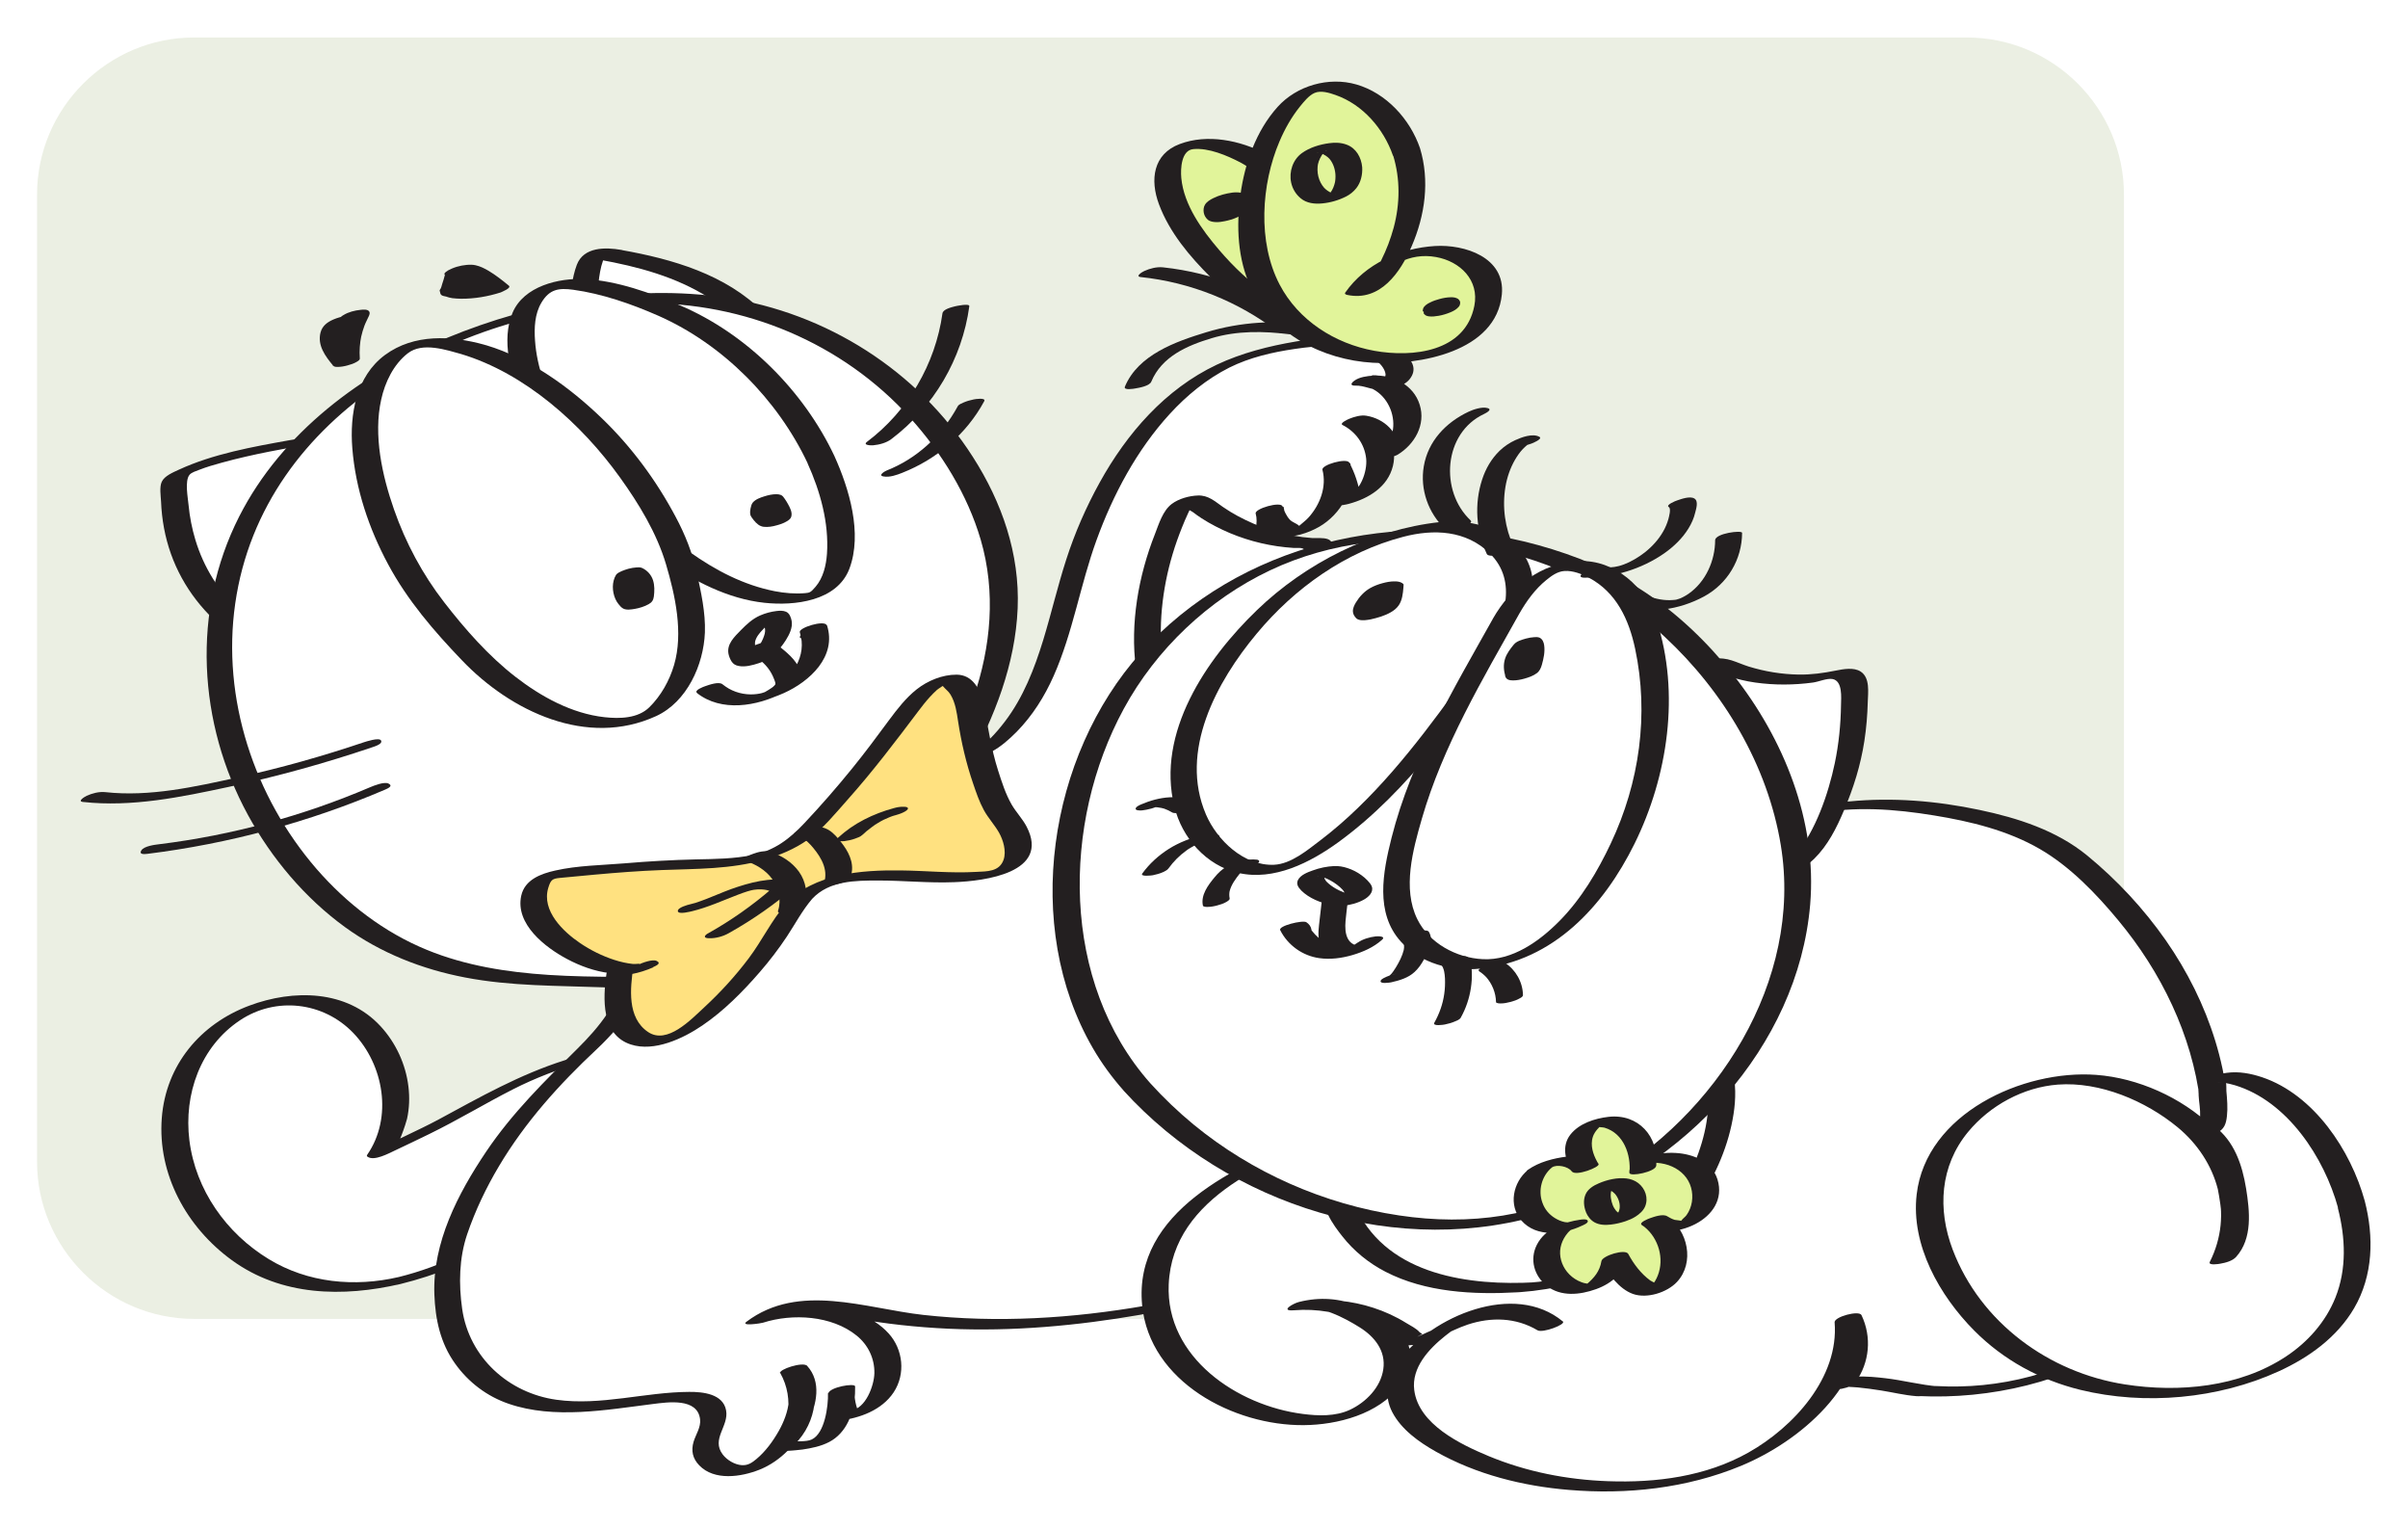 <?xml version="1.0" encoding="UTF-8"?> <svg xmlns="http://www.w3.org/2000/svg" width="260" height="165" viewBox="0 0 260 165" fill="none"> <g filter="url(#filter0_d_313_7487)"> <path d="M229.33 121.407C229.33 130.737 221.7 138.367 212.37 138.367H20.96C11.63 138.367 4 130.737 4 121.407V17.007C4 7.677 11.63 0.047 20.96 0.047H212.37C221.7 0.047 229.33 7.677 229.33 17.007V121.407Z" fill="#EBEFE3"></path> <path d="M43.16 134.227C35.8 135.987 28.3 134.907 22.58 127.927C18.67 123.147 17.59 115.987 20.6 110.597C23.6 105.197 30.84 102.347 36.47 104.877C42.1 107.407 44.67 115.397 41.05 120.397C40.96 120.517 47.71 117.257 48.49 116.807C51.89 114.887 55.02 112.987 58.77 111.617C66.44 108.827 74.6 107.467 82.73 107.177C86.25 107.047 89.9 107.137 93.1 108.617C96.3 110.097 98.94 113.277 98.77 116.797C84.79 117.867 71.19 117.567 59.72 126.017C54.97 129.537 49.11 132.807 43.16 134.227Z" fill="white"></path> <path d="M43.06 133.847C38.3 134.957 33.24 134.487 29.02 131.917C24.44 129.137 21.12 124.447 20.45 119.097C19.83 114.117 21.64 108.977 25.91 106.137C29.78 103.557 34.9 104.137 38.14 107.497C41.45 110.937 42.43 116.647 39.64 120.667C39.59 120.757 39.61 120.817 39.69 120.867C40.4 121.367 41.98 120.497 42.69 120.167C43.91 119.597 45.12 119.007 46.34 118.417C49.42 116.917 52.34 115.137 55.39 113.587C60.18 111.147 65.5 109.757 70.77 108.837C76.02 107.917 81.75 107.197 87.07 107.837C92.01 108.427 97.45 111.557 97.34 117.177C98.04 116.877 98.74 116.567 99.43 116.267C91.82 116.837 84.13 117.017 76.62 118.537C72.96 119.277 69.35 120.327 65.93 121.837C62.34 123.417 59.32 125.667 56.07 127.817C52.07 130.477 47.73 132.697 43.06 133.847C42.83 133.907 41.61 134.227 41.71 134.607C41.81 134.987 43.09 134.637 43.26 134.597C47.08 133.657 50.73 132.147 54.18 130.267C57.63 128.387 60.64 125.897 64.01 123.917C70.45 120.137 77.83 118.887 85.17 118.227C89.49 117.847 93.82 117.637 98.14 117.317C98.55 117.287 100.22 117.007 100.23 116.407C100.32 111.877 96.51 108.587 92.47 107.397C87.59 105.957 82.04 106.567 77.06 107.107C71.6 107.697 66.21 108.797 60.98 110.447C56.09 111.997 51.83 114.427 47.35 116.847C46.18 117.477 44.96 118.047 43.76 118.627C43.06 118.967 42.37 119.297 41.67 119.627C41.4 119.757 41.12 119.887 40.85 120.017C40.53 120.167 39.84 120.347 40.97 120.027C41.46 119.997 41.95 119.957 42.44 119.927C42.89 120.247 43.88 117.097 43.95 116.767C44.2 115.627 44.24 114.457 44.1 113.297C43.81 110.877 42.74 108.567 41.09 106.777C37.44 102.817 31.66 102.777 26.91 104.557C21.62 106.537 17.91 110.967 17.47 116.677C17 122.777 20.16 128.487 25.03 132.027C30.39 135.927 37.03 136.037 43.26 134.597C43.49 134.547 44.71 134.217 44.61 133.837C44.5 133.457 43.22 133.817 43.06 133.847Z" fill="#231F20"></path> <path d="M65.9 23.507C72.9 24.737 80.32 27.247 83.8 33.937C84.09 34.497 84.35 35.197 84.01 35.737C83.77 36.117 83.31 36.287 82.88 36.417C77.09 38.107 64.63 37.307 63.07 29.687C62.91 28.917 63.23 23.067 64.66 23.307C65.05 23.357 65.46 23.427 65.9 23.507Z" fill="white"></path> <path d="M64.7 24.027C68.84 24.767 73.01 25.877 76.59 28.167C78.38 29.317 79.99 30.747 81.23 32.487C81.78 33.267 82.67 34.407 82.71 35.387C82.75 36.297 82.07 36.237 81.35 36.357C78.29 36.857 75.02 36.667 72.02 35.877C69.07 35.097 66.01 33.437 64.86 30.437C64.37 29.167 64.47 27.897 64.62 26.567C64.71 25.747 64.83 24.907 65.11 24.127C65.21 23.857 65.43 23.597 65.5 23.337C65.51 23.327 65.51 23.327 65.52 23.317C66.02 22.777 65.34 22.947 63.48 23.827C63.84 23.947 64.31 23.957 64.7 24.027C65.34 24.137 66.14 23.897 66.72 23.627C66.93 23.527 67.74 23.087 67.1 22.977C65.37 22.677 63.02 22.637 62.28 24.587C61.73 26.037 61.6 27.747 61.59 29.287C61.56 32.777 64.83 35.237 67.79 36.347C71.44 37.717 75.55 37.967 79.4 37.497C80.34 37.377 81.28 37.217 82.2 36.997C83.19 36.757 84.48 36.497 85.21 35.737C86.14 34.757 85.21 33.397 84.63 32.477C84 31.467 83.25 30.537 82.41 29.697C78.38 25.627 72.58 23.957 67.09 22.987C66.45 22.877 65.65 23.117 65.07 23.387C64.87 23.467 64.06 23.917 64.7 24.027Z" fill="#231F20"></path> <path d="M24.49 62.437C23.66 61.667 22.88 60.787 22.17 59.807C19.68 56.387 18.61 52.047 18.85 47.827C19.27 46.167 30.16 44.087 31.77 43.847C37.33 43.017 41.59 43.867 42.03 50.337C42.35 55.047 39.82 58.327 37.19 62.027C33.62 67.057 28.5 66.147 24.49 62.437Z" fill="white"></path> <path d="M25.86 61.967C23.63 59.857 21.99 57.237 21.1 54.287C20.73 53.057 20.48 51.797 20.36 50.517C20.29 49.737 19.93 47.907 20.46 47.257C20.68 46.987 21.18 46.847 21.48 46.727C22.29 46.407 23.13 46.167 23.97 45.937C25.64 45.477 27.34 45.097 29.04 44.757C29.65 44.637 30.27 44.517 30.89 44.407C31 44.387 31.6 44.297 31.12 44.367C31.7 44.277 32.28 44.207 32.86 44.167C34.65 44.037 36.58 44.157 38.1 45.227C39.77 46.397 40.38 48.457 40.55 50.397C40.81 53.237 39.95 55.857 38.51 58.277C37.74 59.567 36.86 60.787 35.99 62.007C35.22 63.077 34.11 64.597 32.73 64.937C30.34 65.527 27.5 63.447 25.86 61.967C25.33 61.487 22.78 62.617 23.12 62.917C25.16 64.767 27.66 66.127 30.48 66.057C33.29 65.987 36.06 64.777 37.91 62.657C41.57 58.477 45.67 51.537 42.41 45.997C40.2 42.227 34.91 42.867 31.27 43.517C27.29 44.227 23.01 44.997 19.32 46.697C18.72 46.977 17.77 47.357 17.47 47.997C17.2 48.557 17.36 49.547 17.39 50.137C17.43 51.097 17.53 52.057 17.71 53.007C18.42 56.837 20.31 60.237 23.13 62.917C23.63 63.397 26.2 62.287 25.86 61.967Z" fill="#231F20"></path> <path d="M123.44 137.407C112.72 139.297 102.12 139.587 91.49 137.337C88.24 136.647 84.53 136.457 81.93 138.527C84.31 137.727 86.88 137.507 89.36 137.877C91.75 138.237 94.24 139.317 95.34 141.477C96.09 142.947 96.05 144.787 95.25 146.227C94.45 147.667 92.89 148.657 91.25 148.787C90.87 147.917 90.74 146.947 90.88 146.007C90.97 147.807 90.36 150.197 88.87 151.347C87.64 152.297 85.09 151.707 84.07 152.497C86.62 150.507 87.36 146.537 85.69 143.767C87.54 145.607 86.56 148.787 85.1 150.947C84.13 152.377 82.94 153.747 81.34 154.397C79.74 155.047 77.67 154.777 76.64 153.387C75.09 151.297 78.01 149.817 76.69 147.857C75.5 146.087 71.4 147.007 69.7 147.157C64.73 147.597 59.4 148.707 54.72 146.347C51.31 144.627 48.88 141.097 48.48 137.297C48.25 135.127 48.18 132.377 48.83 130.297C51.34 122.257 56.97 114.987 63.17 109.427C63.93 108.747 69.58 103.107 67.42 102.117C67.13 101.987 66.81 101.987 66.49 101.977C53.69 101.937 43.2 101.227 33.89 91.367C26.38 83.416 22.42 72.207 24.05 61.306C24.8 56.306 26.75 51.467 29.68 47.347C39.1 34.127 56.79 27.797 72.58 28.197C77.6 28.317 82.55 29.517 87.14 31.517C95.8 35.286 103 42.687 106.56 51.426C110.4 60.846 107.83 70.287 103.04 78.857C103.41 78.197 105.89 77.337 106.61 76.806C113.9 71.406 114.26 61.746 117.28 53.926C120.42 45.776 125.91 37.287 134.59 34.477C138.02 33.367 144.47 32.117 147.97 33.306C149.05 33.676 151.27 34.917 151.11 36.217C150.84 38.537 148.42 36.907 147.31 37.017C149.26 36.816 151.25 38.136 151.83 40.007C152.41 41.877 151.51 44.097 149.79 45.027C149.73 43.227 148.22 41.577 146.42 41.377C148.14 42.157 149.25 44.097 149.05 45.977C148.85 47.857 147.37 49.526 145.53 49.926C145.36 48.657 144.96 47.417 144.33 46.297C145.6 50.637 139.05 56.636 137.12 51.017C137.71 52.746 135.16 58.257 134.59 60.066C133.58 63.257 132.16 66.186 130.84 69.246C128.8 73.977 126.25 79.697 121.63 82.457C124.64 80.656 128.73 79.617 131.95 77.857C135.33 76.007 138.92 74.817 142.5 73.447C147.71 71.447 153.51 70.936 159.01 71.817C169.95 73.556 179.52 80.617 185.78 89.576C189.38 94.737 193.1 100.197 193.68 106.457C196.23 105.637 199.16 106.107 201.33 107.677C201.94 108.117 202.52 108.697 202.69 109.427C203.02 110.887 201.45 112.237 199.95 112.227C198.45 112.217 197.12 111.277 196 110.287C198.06 111.127 197.13 114.707 194.97 115.187C192.8 115.667 190.7 114.047 189.49 112.177C190.02 111.717 190.69 112.567 190.85 113.257C191.36 115.487 190.88 118.707 188.59 118.807C187.77 118.847 187.02 118.417 186.29 118.047C182.02 115.897 176.86 115.567 172.35 117.157C173.79 116.247 176.02 117.697 175.77 119.387C174.63 119.527 173.44 119.287 172.45 118.707C173.71 117.767 175.75 118.867 175.94 120.427C176.13 121.987 174.78 123.447 173.24 123.737C171.7 124.027 170.1 123.327 168.94 122.277C170.04 122.187 171.16 122.657 171.88 123.487C172.24 124.947 170.68 126.247 169.18 126.387C167.69 126.527 166.23 125.937 164.74 125.737C161.56 125.317 158.45 126.697 155.49 127.947C145.2 132.297 134.43 135.467 123.44 137.407Z" fill="white"></path> <path d="M123.72 136.937C115.79 138.317 107.7 138.827 99.68 137.937C93.41 137.237 86.27 134.417 80.61 138.667C79.89 139.207 82.24 138.837 82.39 138.777C85.57 137.757 89.81 137.997 92.49 140.167C93.73 141.167 94.44 142.637 94.41 144.237C94.38 145.557 93.48 148.067 91.87 148.247C92.14 148.287 92.41 148.337 92.67 148.377C92.31 147.447 92.19 146.587 92.3 145.597C91.33 145.857 90.37 146.117 89.4 146.377C89.44 147.797 89.05 150.737 87.64 151.387C87.02 151.677 85.94 151.517 85.25 151.647C84.45 151.797 83.62 152.047 82.93 152.487C83.73 152.437 84.53 152.387 85.33 152.337C87.96 150.167 88.79 146.367 87.09 143.367C86.12 143.627 85.16 143.887 84.19 144.147C85.85 145.967 85.18 148.537 84.08 150.477C83.45 151.587 82.65 152.687 81.66 153.507C81.16 153.917 80.75 154.197 80.09 154.157C79.33 154.107 78.49 153.607 78.03 152.997C76.77 151.327 78.71 149.957 78.4 148.247C78.08 146.457 75.89 146.237 74.42 146.247C69.63 146.267 64.9 147.767 60.08 147.097C54.91 146.377 50.65 142.537 49.9 137.277C49.52 134.607 49.57 131.807 50.44 129.237C51.32 126.657 52.5 124.187 53.89 121.857C56.72 117.107 60.38 113.047 64.4 109.287C65.24 108.507 66.02 107.667 66.77 106.807C67.69 105.747 68.79 104.527 69.18 103.147C69.65 101.487 68.03 101.447 66.78 101.447C64.27 101.437 61.76 101.397 59.25 101.237C54.77 100.947 50.27 100.247 46.1 98.537C41.48 96.647 37.45 93.557 34.18 89.797C27.44 82.017 23.92 71.397 25.4 61.137C28.38 40.397 50.15 28.997 69.41 28.737C80.33 28.587 90.96 32.997 98.3 41.137C101.67 44.877 104.47 49.407 105.89 54.257C107.54 59.887 107.01 65.807 105.11 71.307C104.17 74.027 102.93 76.627 101.54 79.147C101.31 79.557 102.56 79.357 102.68 79.337C103.21 79.237 104.05 79.067 104.39 78.597C104.92 77.877 106.3 77.547 107.07 77.137C108.08 76.597 108.95 75.817 109.76 75.007C111.48 73.257 112.78 71.187 113.77 68.957C115.85 64.257 116.64 59.127 118.39 54.317C120.18 49.387 122.74 44.577 126.3 40.687C128.14 38.677 130.3 36.907 132.74 35.677C134.93 34.587 137.39 34.017 139.8 33.667C142.4 33.287 145.41 33.007 147.77 34.377C148.34 34.707 148.96 35.117 149.32 35.677C149.46 35.897 149.57 36.127 149.6 36.387C149.63 36.657 149.33 37.097 149.39 37.287C149.84 37.177 150.29 37.067 150.74 36.957C150.6 36.937 150.46 36.917 150.32 36.887C150.07 36.797 149.78 36.747 149.52 36.687C149.08 36.577 148.65 36.487 148.19 36.507C147.55 36.867 146.92 37.227 146.28 37.587C150.26 37.367 152.07 42.977 148.61 45.067C149.46 44.937 150.31 44.807 151.15 44.667C150.99 42.667 149.48 41.197 147.53 40.877C146.94 40.777 146.22 40.987 145.68 41.207C145.56 41.257 144.59 41.687 144.96 41.877C146.37 42.597 147.34 43.917 147.51 45.507C147.65 46.887 146.87 49.167 145.34 49.577C145.86 49.577 146.37 49.567 146.89 49.567C146.69 48.277 146.3 47.087 145.69 45.937C145.4 45.397 142.65 46.177 142.79 46.717C143.26 48.547 142.54 50.457 141.31 51.837C141.01 52.177 140.66 52.417 140.33 52.717C140.16 52.877 139.81 52.857 140.25 52.847C140.85 52.847 140.27 52.767 140.25 52.747C139.98 52.477 139.52 52.387 139.24 52.067C138.88 51.667 138.67 51.157 138.48 50.657C138.27 50.097 135.44 50.907 135.58 51.437C135.86 52.427 135.49 53.567 135.21 54.507C134.86 55.687 134.42 56.827 133.98 57.977C132.88 60.827 131.9 63.717 130.66 66.517C128.2 72.107 125.93 79.107 120.44 82.497C119.95 82.797 120.08 82.977 120.58 83.027C121.2 83.097 122.09 82.787 122.63 82.477C125.21 80.977 128.1 80.137 130.81 78.927C133.57 77.697 136.19 76.257 139.03 75.177C141.9 74.087 144.75 72.907 147.79 72.377C151.06 71.807 154.44 71.847 157.71 72.357C168.28 74.037 177.6 80.787 183.79 89.347C187.57 94.577 191.45 100.277 192.14 106.857C192.18 107.237 193.58 106.877 193.69 106.847C195.94 106.187 199.16 107.017 200.66 108.907C201.02 109.367 201.24 109.847 201.16 110.437C201.12 110.767 201.02 111.017 200.83 111.287C200.72 111.437 200.28 111.887 200.82 111.707C200.32 111.877 199.37 111.317 198.94 111.067C198.34 110.717 197.81 110.277 197.28 109.827C196.37 110.147 195.45 110.457 194.54 110.777C195.91 111.437 195.82 113.197 195.05 114.317C194.94 114.477 194.82 114.627 194.68 114.767C194.43 114.997 194.42 114.977 194.66 114.707C194.12 114.517 193.65 114.407 193.16 114.107C192.22 113.537 191.48 112.717 190.86 111.807C190.74 111.937 190.62 112.057 190.51 112.187C190.59 112.147 190.67 112.107 190.74 112.067C190.06 112.247 189.37 112.437 188.69 112.617C189.32 112.647 189.46 114.427 189.49 114.847C189.54 115.697 189.48 116.597 189.17 117.397C189.04 117.727 188.87 118.047 188.65 118.327C188.2 118.867 188.72 118.227 188.7 118.127C188.69 118.057 188.04 117.827 187.95 117.777C186.91 117.267 185.87 116.807 184.76 116.467C180.5 115.167 175.97 115.497 171.79 116.917C172.32 116.997 172.84 117.087 173.37 117.167C172.21 117.777 172.38 117.297 173.12 117.707C173.37 117.847 173.57 118.027 173.75 118.237C174.14 118.697 174.28 119.197 174.24 119.787C174.94 119.487 175.64 119.177 176.33 118.877C175.4 118.957 174.54 118.667 173.74 118.237C173.65 118.397 173.56 118.547 173.47 118.707C172.65 119.217 172.89 118.917 173.4 119.257C173.69 119.447 173.95 119.697 174.13 119.997C174.53 120.657 174.51 121.447 174.19 122.137C174.04 122.457 173.84 122.787 173.56 123.007C173.18 123.297 173.05 123.257 172.53 123.117C171.65 122.877 170.92 122.387 170.24 121.797C169.47 122.137 168.69 122.477 167.92 122.817C168.93 122.797 170.72 123.397 170.35 124.737C170.24 125.117 169.99 125.417 169.72 125.697C169.26 125.987 169.22 126.047 169.61 125.867C169.24 125.857 168.88 125.817 168.53 125.747C166.5 125.417 164.69 124.977 162.61 125.257C158.23 125.837 154.21 128.067 150.13 129.627C141.62 132.907 132.75 135.327 123.72 136.937C123.44 136.987 122 137.287 122.01 137.677C122.02 138.117 122.87 137.917 123.15 137.867C131.15 136.447 139.04 134.407 146.72 131.757C150.54 130.437 154.26 128.877 158.01 127.367C160.23 126.467 162.26 125.967 164.65 126.477C166.4 126.847 168.03 127.147 169.79 126.677C171.17 126.307 173.07 125.487 173.33 123.887C173.6 122.207 171.15 121.717 169.89 121.747C169.62 121.757 167.07 122.327 167.57 122.767C169.11 124.097 170.95 124.607 172.95 124.227C174.49 123.937 176.25 123.217 177.04 121.757C177.76 120.427 177.33 118.867 175.96 118.177C174.55 117.467 172.62 117.947 171.35 118.737C171.26 118.787 170.8 119.057 171.08 119.207C172.38 119.897 173.68 120.057 175.13 119.937C175.56 119.897 177.18 119.637 177.22 119.027C177.43 115.737 173.12 116.217 171.25 117.197C170.88 117.387 170.81 117.537 171.15 117.717C171.55 117.927 172.45 117.577 172.83 117.447C175.76 116.457 178.99 116.547 181.95 117.387C183.52 117.837 184.88 118.757 186.43 119.217C187.51 119.537 188.69 119.347 189.74 118.967C191.74 118.247 192.5 116.597 192.49 114.547C192.49 113.667 192.43 112.297 191.58 111.757C190.67 111.177 189.25 111.787 188.41 112.227C188.39 112.237 187.97 112.477 188.06 112.607C190 115.467 193.19 116.737 196.42 115.127C198.22 114.227 199.85 111.047 197.39 109.857C196.86 109.597 194.24 110.457 194.65 110.807C196.28 112.207 198.03 113.097 200.2 112.687C201.76 112.387 204.1 111.497 204.19 109.587C204.28 107.617 201.58 106.407 200.04 105.957C197.92 105.337 195.69 105.507 193.59 106.127C194.11 106.127 194.62 106.117 195.14 106.117C194.47 99.697 190.76 94.217 187.13 89.077C183.86 84.447 179.78 80.367 175.05 77.237C170.33 74.117 164.95 71.947 159.33 71.207C152.73 70.347 146.48 71.577 140.32 73.887C136.79 75.207 133.44 76.707 130.05 78.347C126.93 79.857 123.56 80.777 120.56 82.527C121.29 82.517 122.02 82.517 122.75 82.507C128.48 78.967 130.84 72.297 133.43 66.427C134.73 63.477 135.78 60.457 136.94 57.457C137.42 56.227 137.89 54.977 138.25 53.707C138.51 52.777 138.86 51.657 138.59 50.697C137.62 50.957 136.66 51.217 135.69 51.477C136.14 52.687 136.9 53.707 138.25 53.887C139.65 54.067 141.25 53.547 142.45 52.857C144.74 51.537 146.48 48.657 145.79 45.987C144.82 46.247 143.86 46.507 142.89 46.767C143.5 47.917 143.89 49.107 144.09 50.397C144.15 50.777 145.52 50.417 145.64 50.387C147.76 49.817 149.84 48.577 150.4 46.297C150.93 44.127 149.75 41.967 147.81 40.977C146.95 41.307 146.1 41.647 145.24 41.977C147.01 42.267 148.22 43.737 148.36 45.487C148.41 46.037 150.66 45.237 150.9 45.087C152.73 43.977 153.97 41.857 153.29 39.687C152.63 37.547 150.4 36.427 148.28 36.547C147.63 36.587 146.77 36.697 146.23 37.097C145.85 37.377 145.75 37.647 146.37 37.627C147.26 37.597 148.11 38.097 149.02 38.077C150.02 38.057 151.52 37.777 152.19 36.947C153.91 34.827 150.06 33.017 148.5 32.647C145.72 31.997 142.67 32.397 139.9 32.867C137 33.357 134.05 34.107 131.38 35.367C125.81 38.007 121.67 42.777 118.73 48.097C117.27 50.737 116.05 53.527 115.13 56.387C114.2 59.257 113.52 62.207 112.64 65.087C111.69 68.187 110.49 71.277 108.51 73.877C107.54 75.147 106.32 76.527 104.87 77.257C103.82 77.787 102.38 78.207 101.65 79.187C102.6 79.007 103.55 78.817 104.5 78.637C107.39 73.407 109.63 67.687 109.88 61.657C110.12 55.777 108.18 50.217 105.04 45.317C99.09 36.007 89.25 29.767 78.35 28.127C68.37 26.627 57.56 28.637 48.3 32.457C39.08 36.257 30.41 42.717 25.82 51.767C20.66 61.927 21.37 74.077 26.78 83.987C29.34 88.677 32.92 92.927 37.25 96.077C41.11 98.877 45.57 100.627 50.23 101.517C55.18 102.467 60.15 102.387 65.16 102.577C65.91 102.607 66.51 102.617 66.47 103.477C66.44 104.157 65.93 104.877 65.57 105.417C64.66 106.777 63.54 108.017 62.38 109.167C58.81 112.697 55.32 116.117 52.49 120.317C49.44 124.857 46.7 130.117 46.9 135.717C47 138.417 47.54 140.967 49.14 143.197C50.58 145.217 52.59 146.737 54.94 147.537C59.85 149.217 65.48 148.187 70.49 147.557C72.09 147.357 75.32 146.867 75.59 149.207C75.69 150.067 75.13 150.837 74.89 151.627C74.6 152.597 74.79 153.447 75.5 154.177C77.13 155.877 80.04 155.427 82 154.647C84.33 153.717 86.14 151.737 87.24 149.527C88.19 147.617 88.72 145.167 87.15 143.437C86.7 142.947 84.04 143.837 84.25 144.217C85.82 146.987 85.27 150.647 82.78 152.697C82.34 153.057 83.06 153.087 83.28 153.087C83.88 153.077 84.67 152.877 85.17 152.547C84.87 152.747 84.53 152.637 85.11 152.607C85.38 152.597 85.65 152.567 85.91 152.547C86.4 152.507 86.89 152.447 87.38 152.347C88.34 152.167 89.39 151.857 90.17 151.247C91.83 149.967 92.38 147.667 92.33 145.657C92.32 145.257 89.51 145.737 89.43 146.437C89.32 147.427 89.43 148.287 89.8 149.217C89.89 149.457 90.44 149.367 90.6 149.347C92.81 149.097 95.21 148.227 96.49 146.297C97.8 144.317 97.52 141.657 95.94 139.927C92.47 136.127 85.8 136.917 81.45 138.317C82.04 138.357 82.64 138.397 83.23 138.427C85.77 136.517 89.4 137.767 92.22 138.287C95.57 138.907 98.97 139.267 102.37 139.427C109.33 139.747 116.3 139.107 123.16 137.917C123.44 137.867 124.88 137.567 124.87 137.177C124.85 136.687 124.01 136.887 123.72 136.937Z" fill="#231F20"></path> <path d="M88.64 45.607C86.35 40.657 82.46 36.327 78.28 33.037C74.72 30.237 70.32 28.547 65.99 27.387C63.04 26.597 59.27 25.767 57.19 28.687C55.74 30.727 56.29 34.467 57 36.767C57.78 39.277 59.15 42.027 60.83 44.067C62.22 45.747 63.4 47.687 64.99 49.147C69.19 53.007 73.07 56.697 78.37 59.027C81.04 60.207 84.2 60.977 87.12 60.417C90 59.867 90.8 57.047 90.76 54.457C90.71 51.367 89.93 48.387 88.64 45.607Z" fill="white"></path> <path d="M90.09 45.217C86.76 38.167 80.6 32.007 73.41 28.957C70.25 27.617 66.62 26.307 63.17 26.127C60.34 25.977 56.55 26.887 55.34 29.767C54.1 32.717 55.16 36.477 56.33 39.267C57.09 41.067 58.06 42.777 59.27 44.297C60.44 45.777 61.5 47.357 62.78 48.757C65.39 51.607 68.57 54.277 71.73 56.497C74.91 58.727 78.61 60.647 82.53 61.067C85.78 61.417 90.37 60.907 91.71 57.397C93.15 53.567 91.68 48.737 90.09 45.217C89.81 44.597 87.01 45.587 87.19 45.997C88.56 49.017 89.52 52.437 89.29 55.787C89.2 57.027 88.89 58.367 88.06 59.337C87.55 59.927 87.45 59.987 86.93 60.027C85.82 60.117 84.74 60.027 83.65 59.817C76.93 58.497 71.53 53.467 66.69 48.967C65.5 47.857 64.53 46.607 63.55 45.307C62.48 43.867 61.32 42.517 60.44 40.957C59.03 38.467 57.97 35.657 57.77 32.777C57.67 31.397 57.73 29.887 58.46 28.667C59.33 27.207 60.34 27.067 61.89 27.277C65.02 27.707 68.18 28.807 71.07 30.077C78.04 33.147 83.96 39.137 87.2 45.997C87.48 46.617 90.27 45.607 90.09 45.217Z" fill="#231F20"></path> <path d="M51.12 33.737C48.16 32.887 44.85 32.347 42.4 34.547C40.21 36.507 39.35 39.617 39.41 42.477C39.53 48.277 41.6 53.887 44.68 58.817C46.46 61.677 48.73 64.087 51 66.547C54.68 70.537 60.9 74.567 66.53 73.977C68.33 73.787 70.12 73.527 71.41 72.207C74.09 69.467 75.11 65.827 74.49 62.127C73.98 59.117 73.58 56.397 72.24 53.637C69.43 47.897 65.46 42.727 60.36 38.837C59.86 38.457 59.35 38.087 58.84 37.717C56.45 36.047 53.91 34.537 51.12 33.737Z" fill="white"></path> <path d="M52.32 33.217C48.77 32.227 44.7 32.007 41.57 34.317C38.44 36.627 37.75 40.747 38.04 44.377C38.39 48.787 39.83 53.057 41.92 56.937C44 60.807 46.85 64.117 49.88 67.277C55.13 72.777 63.37 76.727 70.85 73.297C74.17 71.767 75.97 67.777 76.11 64.277C76.19 62.127 75.69 59.897 75.23 57.807C74.76 55.677 73.98 53.707 72.95 51.787C70.86 47.857 68.19 44.237 64.98 41.147C61.48 37.777 57.2 34.677 52.5 33.267C51.91 33.087 51.21 33.287 50.65 33.477C50.55 33.507 49.36 34.097 49.76 34.207C56.68 36.277 62.8 41.767 66.94 47.537C68.98 50.377 70.91 53.537 71.91 56.907C72.91 60.277 73.8 64.337 72.78 67.787C72.29 69.457 71.37 71.107 70.12 72.337C68.89 73.557 66.91 73.597 65.27 73.417C61.73 73.027 58.41 71.197 55.64 69.047C52.74 66.797 50.21 63.917 47.97 61.027C45.63 58.017 43.79 54.577 42.54 50.987C41.26 47.327 40.3 42.977 41.16 39.127C41.57 37.257 42.49 35.337 44.03 34.137C45.63 32.897 48.17 33.767 49.94 34.257C50.54 34.427 51.42 34.107 51.96 33.857C52.2 33.747 52.92 33.387 52.32 33.217Z" fill="#231F20"></path> <path d="M37.67 30.787C37.65 30.617 37.81 30.447 37.98 30.457C37.19 30.537 36.54 30.457 36.16 31.257C35.85 31.897 35.94 32.667 36.22 33.317C36.5 33.967 36.96 34.527 37.41 35.077C37.28 33.497 37.62 31.877 38.37 30.467C38.44 30.337 38.52 30.177 38.45 30.037C38.38 29.907 38.1 29.967 38.16 30.107" fill="#231F20"></path> <path d="M39.12 30.397C39.12 30.377 39.12 30.357 39.12 30.337C39.11 30.377 39.1 30.417 39.1 30.447C39.14 30.277 39.22 30.317 38.96 30.467C38.76 30.557 38.55 30.647 38.35 30.737C38.37 30.727 38.39 30.727 38.41 30.717C37.93 30.807 37.45 30.907 36.97 30.997C36.99 30.997 37.01 30.997 37.03 30.997C37.56 30.647 38.09 30.287 38.63 29.937C37.72 30.017 36.84 30.127 36 30.487C35.35 30.767 34.8 31.167 34.61 31.887C34.25 33.277 35.12 34.447 35.96 35.457C36.08 35.607 36.27 35.607 36.46 35.607C36.8 35.607 37.19 35.537 37.51 35.447C37.85 35.357 38.2 35.247 38.5 35.067C38.63 34.987 38.87 34.867 38.85 34.687C38.79 33.857 38.85 33.037 39.02 32.227C39.01 32.267 39 32.307 39 32.337C39.09 31.937 39.21 31.537 39.35 31.157C39.49 30.787 39.68 30.447 39.84 30.087C39.9 29.937 39.96 29.757 39.86 29.617C39.68 29.357 39.18 29.417 38.93 29.447C38.32 29.507 37.63 29.677 37.11 29.997C36.94 30.097 36.65 30.257 36.7 30.497C36.73 30.657 37.12 30.647 37.2 30.647C37.54 30.647 37.93 30.577 38.25 30.487C38.59 30.397 38.94 30.287 39.24 30.107C39.36 30.037 39.63 29.897 39.59 29.727C39.59 29.717 39.58 29.697 39.58 29.687C39.57 29.727 39.56 29.767 39.56 29.797C39.56 29.767 39.57 29.747 39.59 29.737C39.48 29.827 39.37 29.917 39.26 30.007C39.27 29.997 39.28 29.997 39.29 29.987C39.09 30.077 38.88 30.167 38.68 30.257C38.69 30.257 38.71 30.247 38.72 30.247C38.34 30.337 37.97 30.417 37.59 30.507C37.6 30.507 37.62 30.507 37.63 30.497C37.44 30.497 37.26 30.497 37.07 30.497C36.98 30.447 36.96 30.447 37.02 30.487C36.99 30.457 36.97 30.427 36.94 30.397C37 30.477 37 30.547 36.98 30.647C36.99 30.607 37 30.567 37 30.537C36.87 30.937 36.62 31.317 36.47 31.717C36.32 32.107 36.21 32.497 36.12 32.897C35.93 33.747 35.86 34.607 35.92 35.467C36.89 35.207 37.85 34.947 38.82 34.687C38.02 33.727 37.16 32.597 37.43 31.267C37.42 31.307 37.41 31.347 37.41 31.377C37.46 31.167 37.54 30.967 37.66 30.787C37.68 30.747 37.71 30.717 37.74 30.677C37.69 30.727 37.69 30.727 37.75 30.677C37.78 30.647 37.81 30.627 37.84 30.607C37.75 30.677 37.66 30.727 37.55 30.767C37.23 30.907 36.88 31.017 36.53 31.047C36.61 31.037 36.69 31.027 36.78 31.017C36.96 30.997 37.14 30.987 37.31 30.977C37.93 30.917 38.63 30.727 39.15 30.377C39.23 30.317 39.44 30.197 39.4 30.067C39.36 29.907 39.01 29.907 38.9 29.917C38.16 29.957 37.34 30.117 36.7 30.507C36.44 30.667 36.19 30.847 36.19 31.177C36.19 31.327 36.64 31.327 36.69 31.327C37.03 31.327 37.42 31.257 37.74 31.167C38.08 31.077 38.43 30.967 38.73 30.787C38.91 30.687 39.12 30.587 39.12 30.397Z" fill="#231F20"></path> <path d="M53.55 27.287C52.88 26.727 50.33 24.617 49.44 25.207C49.62 25.087 48.93 27.097 48.91 26.987C49 27.537 48.94 27.347 49.55 27.547C50.52 27.867 52.61 27.597 53.55 27.287Z" fill="#231F20"></path> <path d="M54.92 26.817C54.23 26.247 53.53 25.697 52.76 25.237C52.32 24.977 51.86 24.747 51.37 24.637C51.04 24.557 50.7 24.567 50.37 24.597C49.69 24.657 48.92 24.867 48.34 25.227C48.26 25.277 47.94 25.447 47.99 25.607C48.03 25.767 48.4 25.757 48.49 25.757C49.19 25.747 49.92 25.527 50.54 25.207C50.54 25.207 50.54 25.207 50.55 25.207C50.09 25.367 49.63 25.527 49.17 25.677C49.17 25.677 49.17 25.677 49.18 25.677C48.88 25.697 48.57 25.717 48.27 25.737C48.22 25.717 48.16 25.707 48.11 25.687C48.08 25.657 48.06 25.627 48.03 25.597C48.06 25.647 48.02 25.747 48.01 25.807C48.02 25.767 48.03 25.727 48.03 25.697C47.96 26.017 47.85 26.327 47.75 26.637C47.69 26.817 47.64 27.127 47.5 27.267C47.61 27.177 47.72 27.087 47.83 26.997C48.65 26.837 49.47 26.677 50.3 26.517C50.33 26.547 50.35 26.577 50.38 26.607C50.33 26.447 49.99 26.457 49.88 26.457C49.54 26.457 49.15 26.527 48.83 26.617C48.49 26.707 48.14 26.817 47.84 26.997C47.72 27.067 47.46 27.197 47.49 27.377C47.52 27.547 47.52 27.747 47.67 27.857C47.81 27.957 48.03 27.977 48.19 28.017C48.36 28.067 48.1 27.987 48.24 28.037C48.32 28.067 48.41 28.087 48.5 28.117C48.62 28.147 48.73 28.167 48.85 28.187C49.16 28.227 49.47 28.237 49.78 28.247C51.22 28.257 52.69 28.007 54.06 27.567C54.17 27.507 55.31 27.077 54.92 26.817C54.74 26.697 54.38 26.747 54.19 26.767C53.8 26.817 53.43 26.907 53.06 27.027C52.85 27.097 53.44 26.917 53.29 26.957C53.25 26.967 53.21 26.977 53.17 26.987C53.13 26.997 53.09 27.007 53.04 27.017C52.9 27.057 53.48 26.917 53.24 26.967C53.15 26.987 53.07 27.007 52.98 27.017C52.92 27.027 52.55 27.087 52.82 27.047C53.09 27.007 52.75 27.057 52.68 27.067C52.57 27.077 52.46 27.097 52.35 27.107C52.24 27.117 52.13 27.117 52.02 27.137C52.1 27.127 52.29 27.117 52.1 27.127C52.05 27.127 51.99 27.127 51.94 27.137C51.74 27.147 51.54 27.137 51.34 27.137C51.22 27.137 51.58 27.157 51.38 27.137C51.33 27.127 51.29 27.127 51.24 27.127C51.16 27.117 51.08 27.107 51 27.087C50.94 27.077 50.72 27.017 50.89 27.067C50.76 27.027 50.63 26.987 50.49 26.947C50.43 26.937 50.38 26.917 50.32 26.907C50.4 26.917 50.45 26.977 50.36 26.897C50.39 26.927 50.41 26.957 50.44 26.987C50.36 26.887 50.36 26.717 50.34 26.597C49.37 26.857 48.41 27.117 47.44 27.377C47.52 27.617 48.1 27.537 48.25 27.517C48.84 27.447 49.48 27.287 49.99 26.987C50.16 26.887 50.3 26.787 50.37 26.617C50.48 26.367 50.56 26.107 50.64 25.847C50.73 25.567 50.82 25.277 50.88 24.977C50.9 24.867 50.91 24.807 50.81 24.737C50.55 24.547 49.98 24.687 49.72 24.737C49.23 24.827 48.76 24.987 48.32 25.217C49.05 25.207 49.78 25.207 50.51 25.197C50.61 25.137 50.54 25.167 50.31 25.287C50.1 25.357 49.89 25.427 49.68 25.507C49.42 25.577 49.05 25.647 48.84 25.647C49.02 25.647 48.63 25.617 48.74 25.637C48.78 25.647 48.82 25.647 48.85 25.657C48.9 25.667 48.94 25.677 48.99 25.687C49.12 25.707 48.85 25.627 48.99 25.687C49.08 25.717 49.16 25.747 49.25 25.787C49.65 25.957 50.02 26.177 50.38 26.417C51 26.827 51.59 27.287 52.16 27.767C52.3 27.887 52.75 27.827 52.89 27.817C53.26 27.777 53.66 27.687 54.02 27.557C54.21 27.487 55.27 27.107 54.92 26.817Z" fill="#231F20"></path> <path d="M86.28 93.297C86.51 93.047 86.75 92.806 87.01 92.587C88.62 91.237 90.82 90.847 92.91 90.636C97.44 90.197 101.91 91.117 106.36 90.496C107.05 90.397 107.74 90.287 108.37 89.987C109 89.687 109.56 89.197 109.8 88.547C110.17 87.507 109.72 85.957 109.08 85.107C108.34 84.117 107.76 83.386 107.26 82.147C106.17 79.436 105.39 76.597 104.95 73.716C104.8 72.757 104.69 71.766 104.25 70.897C102.19 66.776 98.4 72.136 97.05 74.007C94.09 78.097 90.84 81.967 87.33 85.607C83.88 89.187 78.44 89.246 73.85 89.347C69.49 89.436 64.92 89.897 60.64 90.306C59.58 90.406 58.39 90.737 57.95 91.707C55.73 96.656 66.07 102.077 69.73 100.297C68.87 100.717 67.89 100.877 66.94 100.747C66.74 102.177 66.54 103.637 66.83 105.047C67.13 106.457 68.03 107.827 69.4 108.277C70.08 108.497 70.83 108.477 71.53 108.307C74.42 107.587 77.48 104.597 79.45 102.527C80.96 100.937 82.33 99.227 83.54 97.397C84.42 96.046 85.19 94.507 86.28 93.297Z" fill="#FFE180"></path> <path d="M87.7 93.017C89.54 91.057 92.34 91.047 94.86 91.047C97.58 91.047 100.3 91.337 103.02 91.227C106.29 91.107 113.43 90.217 110.85 85.237C110.41 84.387 109.71 83.677 109.23 82.847C108.57 81.697 108.16 80.397 107.76 79.147C106.99 76.747 106.68 74.317 106.15 71.867C105.82 70.357 105 68.837 103.29 68.827C101.75 68.817 100.16 69.477 98.97 70.417C97.82 71.327 96.89 72.527 96.02 73.697C94.7 75.487 93.38 77.267 91.98 78.987C90.34 81.007 88.63 82.967 86.85 84.857C85.26 86.547 83.63 87.807 81.3 88.287C79.28 88.707 77.19 88.727 75.14 88.767C72.55 88.827 69.96 88.977 67.38 89.197C64.94 89.397 62.35 89.427 59.96 89.967C58.39 90.317 56.66 90.957 56.28 92.687C55.61 95.757 58.87 98.267 61.22 99.517C64.08 101.047 67.48 101.757 70.54 100.387C70.89 100.227 71.41 99.987 70.92 99.737C70.46 99.497 69.32 99.947 68.9 100.137C68.64 100.157 68.39 100.177 68.13 100.197C67.56 100.147 65.59 100.357 65.48 101.107C65.1 103.787 64.9 107.697 68.11 108.747C70.65 109.577 73.77 108.097 75.83 106.697C78.16 105.117 80.2 103.047 82.04 100.927C83.09 99.717 84.07 98.437 84.96 97.097C85.86 95.737 86.62 94.277 87.7 93.017C88.01 92.667 86.63 92.817 86.56 92.827C86 92.927 85.24 93.107 84.85 93.567C83.3 95.367 82.27 97.547 80.84 99.447C79.41 101.347 77.79 103.117 76.04 104.737C74.58 106.087 72.03 108.787 69.97 107.397C67.69 105.857 68.05 102.687 68.38 100.357C67.5 100.657 66.61 100.967 65.73 101.267C67.4 101.417 69 101.087 70.54 100.417C69.99 100.327 69.45 100.247 68.9 100.157C69.39 99.937 68.63 100.087 68.35 100.057C67.67 99.987 66.98 99.827 66.33 99.617C65.03 99.197 63.78 98.577 62.64 97.807C60.81 96.567 58.45 94.317 59.2 91.837C59.47 90.947 59.66 90.847 60.44 90.767C61.69 90.647 62.93 90.527 64.18 90.417C66.61 90.197 69.04 90.007 71.47 89.917C75.18 89.777 78.9 89.837 82.5 88.807C84.17 88.327 85.81 87.647 87.23 86.637C88.87 85.467 90.21 83.787 91.54 82.297C94.25 79.257 96.69 76.037 99.14 72.787C99.54 72.257 99.95 71.727 100.4 71.237C100.64 70.977 100.89 70.717 101.16 70.477C101.36 70.297 101.88 70.047 101.98 69.827C102.12 69.527 101.42 69.747 101.54 69.957C101.57 70.017 101.79 70.037 101.84 70.097C102.1 70.417 102.41 70.607 102.63 70.977C103.16 71.857 103.3 72.887 103.45 73.877C103.8 76.157 104.32 78.387 105.07 80.577C105.4 81.547 105.74 82.547 106.23 83.447C106.7 84.307 107.38 85.027 107.86 85.867C108.32 86.677 108.68 87.877 108.36 88.807C107.9 90.117 106.56 90.057 105.39 90.117C102.67 90.277 99.95 89.987 97.23 89.957C93 89.907 87.9 90.287 84.83 93.557C84.51 93.897 85.91 93.757 85.97 93.747C86.57 93.657 87.28 93.467 87.7 93.017Z" fill="#231F20"></path> <path d="M91.79 90.777C92.31 89.537 91.82 88.277 91.07 87.247C90.72 86.767 90.33 86.277 89.88 85.887C89.36 85.437 88.77 85.237 88.08 85.217C87.74 85.207 87.35 85.297 87.03 85.377C86.7 85.467 86.33 85.587 86.04 85.757C85.93 85.827 85.64 85.967 85.69 86.137C85.73 86.307 86.08 86.287 86.19 86.287C85.98 86.277 86.22 86.297 86.26 86.307C86.43 86.347 86.23 86.287 86.39 86.347C86.54 86.407 86.68 86.487 86.82 86.577C87.1 86.767 87.34 86.997 87.57 87.247C87.54 87.217 87.52 87.187 87.49 87.157C88.42 88.197 89.36 89.527 89.06 90.997C89.07 90.957 89.08 90.917 89.08 90.887C89.04 91.037 89 91.177 88.94 91.317C88.76 91.747 89.92 91.537 90.08 91.507C90.46 91.427 90.84 91.327 91.19 91.167C91.37 91.097 91.7 90.977 91.79 90.777Z" fill="#231F20"></path> <path d="M86.86 93.747C87.26 92.507 87.02 91.157 86.27 90.097C85.51 89.047 84.39 88.337 83.16 87.957C82.58 87.777 81.86 87.967 81.31 88.167C81.03 88.267 80.72 88.377 80.49 88.577C80.42 88.637 80.23 88.847 80.42 88.907C81.56 89.267 82.66 89.897 83.37 90.877C84.06 91.837 84.39 93.147 84.01 94.297C83.87 94.737 84.97 94.527 85.15 94.487C85.53 94.407 85.91 94.307 86.26 94.147C86.43 94.067 86.8 93.937 86.86 93.747Z" fill="#231F20"></path> <path d="M96.5 83.237C94.3 83.837 92.19 84.857 90.5 86.417C90.04 86.837 90.92 86.827 91.16 86.797C91.54 86.747 91.93 86.667 92.29 86.537C92.56 86.437 92.89 86.337 93.11 86.127C93.42 85.837 93.75 85.557 94.1 85.307C94.19 85.247 94.27 85.177 94.36 85.117C94.4 85.087 94.45 85.057 94.49 85.027C94.42 85.077 94.4 85.087 94.48 85.027C94.67 84.907 94.87 84.787 95.06 84.677C95.15 84.627 95.25 84.577 95.34 84.527C95.39 84.507 95.44 84.477 95.48 84.457C95.62 84.377 95.27 84.557 95.42 84.487C95.61 84.397 95.81 84.307 96.01 84.227C96.06 84.207 96.11 84.187 96.16 84.167C96.32 84.097 95.88 84.267 96.05 84.207C96.15 84.167 96.25 84.137 96.35 84.097C96.42 84.077 96.77 83.967 96.5 84.047C96.45 84.067 96.25 84.127 96.5 84.047C96.56 84.027 96.63 84.007 96.69 83.997C97.02 83.907 97.38 83.787 97.68 83.617C97.76 83.567 98.08 83.397 98.03 83.237C97.99 83.077 97.64 83.087 97.53 83.087C97.2 83.077 96.85 83.137 96.5 83.237Z" fill="#231F20"></path> <path d="M78.66 96.747C81.27 95.287 83.73 93.567 86 91.607C86.06 91.557 86.26 91.347 86.07 91.277C83.98 90.577 81.74 91.057 79.69 91.717C78.72 92.027 77.78 92.427 76.84 92.807C76.38 92.997 76.08 93.117 75.68 93.257C75.1 93.467 75.1 93.467 74.54 93.607C74.28 93.667 73.12 93.967 73.19 94.367C73.26 94.747 74.6 94.387 74.74 94.357C76.39 93.957 78.1 93.187 79.58 92.617C79.98 92.467 80.39 92.307 80.8 92.187C80.57 92.257 81.04 92.127 81.03 92.127C81.21 92.087 81.23 92.077 81.1 92.107C81.2 92.087 81.3 92.067 81.41 92.047C81.31 92.057 81.34 92.057 81.51 92.037C81.61 92.027 81.71 92.017 81.81 92.007C81.93 91.997 82.11 91.997 82.25 92.007C82.61 92.027 82.97 92.107 83.31 92.217C83.33 92.107 83.36 91.997 83.38 91.887C81.24 93.737 78.93 95.367 76.46 96.747C76.38 96.787 76.07 96.967 76.11 97.127C76.15 97.287 76.52 97.277 76.61 97.277C77.29 97.297 78.07 97.077 78.66 96.747Z" fill="#231F20"></path> <path d="M84.04 63.427C83.66 61.297 81.87 63.307 81.22 63.967C80.27 64.927 79.66 65.657 80.44 66.997C80.62 67.317 81 67.427 81.34 67.357C81.68 67.287 81.98 67.057 82.25 66.807C82.82 66.287 83.31 65.647 83.69 64.927C83.92 64.477 84.13 63.937 84.04 63.427Z" fill="white"></path> <path d="M85.48 63.037C85.41 62.667 85.26 62.207 84.88 62.037C84.56 61.897 84.18 61.917 83.84 61.957C83.23 62.027 82.62 62.197 82.07 62.437C81.25 62.797 80.62 63.387 80 64.017C79.32 64.717 78.44 65.517 78.66 66.597C78.72 66.867 78.83 67.147 78.98 67.387C79.16 67.677 79.42 67.827 79.75 67.887C80.46 68.027 81.26 67.807 81.93 67.587C82.45 67.417 82.95 67.157 83.38 66.807C83.95 66.337 84.45 65.737 84.84 65.117C85.22 64.507 85.6 63.777 85.48 63.037C85.46 62.877 85.05 62.887 84.98 62.887C84.64 62.887 84.25 62.957 83.93 63.047C83.59 63.137 83.24 63.247 82.94 63.427C82.82 63.507 82.56 63.627 82.59 63.807C82.63 64.037 82.61 64.257 82.56 64.477C82.57 64.437 82.58 64.397 82.58 64.367C82.39 65.137 81.92 65.857 81.41 66.457C81.35 66.527 81.29 66.597 81.23 66.657C81.15 66.747 81.24 66.647 81.19 66.697C81.16 66.727 81.13 66.757 81.1 66.787C80.96 66.927 80.82 67.047 80.67 67.167C80.53 67.277 80.78 67.107 80.68 67.167C80.64 67.187 80.5 67.267 80.67 67.177C80.95 67.037 81.27 66.957 81.57 66.897C81.77 66.857 81.99 66.797 82.2 66.837C82.12 66.827 82.16 66.837 82.21 66.847C82.18 66.837 82.14 66.827 82.11 66.807C82.03 66.767 81.96 66.707 81.89 66.647C81.92 66.677 81.94 66.707 81.97 66.737C81.62 66.327 81.44 65.677 81.55 65.147C81.54 65.187 81.53 65.227 81.53 65.257C81.65 64.757 81.99 64.357 82.33 63.997C82.25 64.087 82.35 63.977 82.38 63.947C82.43 63.897 82.48 63.847 82.53 63.787C82.58 63.737 82.63 63.687 82.68 63.637C82.8 63.517 82.92 63.387 83.04 63.267C83.18 63.137 83.32 63.007 83.47 62.877C83.54 62.817 83.62 62.757 83.7 62.697C83.78 62.637 83.94 62.577 83.66 62.717C83.69 62.697 83.73 62.677 83.76 62.657C83.8 62.627 83.85 62.607 83.89 62.587C83.57 62.777 83.64 62.707 83.74 62.667C83.46 62.777 83.38 62.807 83.5 62.767C83.29 62.837 83.07 62.897 82.85 62.937C82.54 62.977 82.46 62.997 82.58 62.977C82.5 62.987 82.41 62.987 82.33 62.997C82.47 62.997 82.04 62.947 82.23 62.997C82 62.937 82.12 62.957 82.17 62.987C82.24 63.027 82.3 63.067 82.36 63.137C82.33 63.107 82.31 63.077 82.28 63.047C82.46 63.257 82.53 63.537 82.58 63.797C82.61 63.957 83 63.947 83.08 63.947C83.42 63.947 83.81 63.877 84.13 63.787C84.47 63.697 84.82 63.587 85.12 63.407C85.25 63.347 85.52 63.217 85.48 63.037Z" fill="#231F20"></path> <path d="M89.21 64.117C89.34 63.907 89.37 63.697 89.26 63.477C88.98 62.907 86.2 63.757 86.36 64.257C87.18 66.787 85.54 69.227 83.34 70.377C83.14 70.477 82.9 70.597 82.74 70.657C82.58 70.717 82.31 70.807 82.25 70.817C81.95 70.897 81.54 70.957 81.05 70.957C79.92 70.947 78.85 70.557 77.98 69.847C77.07 70.167 76.15 70.477 75.24 70.797C77.88 72.897 81.73 72.237 84.52 70.807C85.15 70.477 85.8 70.087 86.33 69.607C86.87 69.107 86.47 68.407 86.16 67.867C85.55 66.807 84.53 66.097 83.6 65.347C83.21 65.037 82.15 65.417 81.75 65.557C81.58 65.617 80.51 66.007 80.86 66.287C81.56 66.847 82.33 67.367 82.89 68.077C83.18 68.447 83.41 68.857 83.58 69.307C83.62 69.417 83.67 69.527 83.7 69.647C83.75 69.867 83.73 69.867 83.6 70.017C83.44 70.197 83.18 70.337 82.99 70.467C82.26 70.937 81.84 71.107 81.02 71.057C79.91 70.987 78.87 70.547 78 69.857C77.61 69.547 76.55 69.927 76.15 70.067C75.97 70.127 74.91 70.517 75.26 70.797C77.84 72.897 81.86 72.047 84.63 70.817C87.42 69.567 90.38 66.867 89.29 63.487C88.32 63.747 87.36 64.007 86.39 64.267C86.47 64.437 86.5 64.507 86.39 64.677C86.15 65.087 87.42 64.887 87.53 64.867C87.98 64.767 88.93 64.597 89.21 64.117Z" fill="#231F20"></path> <path d="M8.96 82.567C14.22 83.147 19.54 82.047 24.67 80.947C29.94 79.817 35.14 78.377 40.24 76.647C40.51 76.557 41.37 76.287 41.13 75.917C40.92 75.587 39.5 76.057 39.28 76.127C34.83 77.627 30.3 78.907 25.72 79.907C21.05 80.927 16.17 82.037 11.37 81.507C10.7 81.437 9.96 81.627 9.35 81.907C9.16 81.997 8.31 82.497 8.96 82.567Z" fill="#231F20"></path> <path d="M15.93 88.167C24.76 87.067 33.4 84.737 41.58 81.237C41.93 81.087 42.45 80.837 41.96 80.587C41.5 80.347 40.36 80.807 39.94 80.987C32.68 84.087 25.04 86.157 17.21 87.127C16.71 87.187 15.56 87.327 15.26 87.797C14.98 88.237 15.53 88.217 15.93 88.167Z" fill="#231F20"></path> <path d="M96.23 43.407C100.82 39.947 103.88 34.747 104.66 29.057C104.71 28.717 103.24 29.037 103.11 29.067C102.75 29.167 101.83 29.367 101.76 29.827C101 35.297 98.03 40.367 93.62 43.687C93.1 44.077 94.09 44.087 94.28 44.067C94.94 44.007 95.7 43.807 96.23 43.407Z" fill="#231F20"></path> <path d="M97.42 47.037C101.15 45.567 104.36 42.847 106.27 39.307C106.49 38.887 105.25 39.087 105.13 39.117C104.75 39.197 104.38 39.297 104.02 39.457C103.82 39.547 103.52 39.657 103.41 39.857C102.55 41.437 101.44 42.877 100.1 44.077C98.77 45.267 97.31 46.167 95.76 46.777C95.55 46.857 94.76 47.317 95.38 47.427C96.05 47.557 96.84 47.267 97.42 47.037Z" fill="#231F20"></path> <path d="M69.15 60.777C69.3 59.617 69.18 58.327 67.95 57.787C67.34 58.767 67.65 60.417 68.54 61.137C68.62 61.207 68.72 61.277 68.83 61.267C69.04 61.257 69.12 60.987 69.15 60.777Z" fill="#231F20"></path> <path d="M70.6 60.387C70.67 59.807 70.69 59.207 70.51 58.637C70.32 58.047 69.89 57.567 69.32 57.307C69.14 57.227 68.94 57.237 68.75 57.247C68.45 57.267 68.14 57.317 67.85 57.397C67.61 57.467 67.37 57.547 67.13 57.647C66.95 57.727 66.64 57.867 66.52 58.047C66.05 58.817 66.09 59.847 66.44 60.647C66.53 60.847 66.64 61.037 66.78 61.207C66.92 61.387 67.09 61.587 67.3 61.697C67.66 61.877 68.17 61.787 68.54 61.727C69.05 61.637 69.58 61.477 70.04 61.217C70.4 61.017 70.54 60.787 70.6 60.387C70.62 60.237 70.12 60.237 70.1 60.237C69.76 60.237 69.37 60.307 69.05 60.397C68.71 60.487 68.36 60.597 68.06 60.777C67.91 60.867 67.73 60.967 67.71 61.157C67.7 61.197 67.7 61.247 67.69 61.287C67.7 61.247 67.71 61.207 67.71 61.177C67.68 61.277 67.65 61.367 67.59 61.447C67.63 61.407 67.67 61.357 67.71 61.317C67.64 61.387 67.68 61.357 67.82 61.247C68.02 61.157 68.23 61.067 68.43 60.977C68.42 60.977 68.41 60.987 68.39 60.987C68.65 60.917 68.9 60.847 69.16 60.777C69.15 60.777 69.13 60.777 69.12 60.787C69.34 60.767 69.56 60.737 69.79 60.717C69.84 60.717 69.88 60.717 69.93 60.717C69.99 60.737 70.04 60.747 70.1 60.767C69.94 60.697 69.81 60.577 69.69 60.447C69.72 60.477 69.74 60.507 69.77 60.537C69.18 59.877 68.96 58.897 69.14 58.037C69.13 58.077 69.12 58.117 69.12 58.147C69.17 57.917 69.26 57.697 69.38 57.497C68.45 57.747 67.52 57.997 66.59 58.247C66.85 58.367 67.09 58.527 67.28 58.737C67.25 58.707 67.23 58.677 67.2 58.647C67.8 59.327 67.81 60.297 67.71 61.147C67.69 61.297 68.19 61.297 68.21 61.297C68.55 61.297 68.94 61.227 69.26 61.137C69.6 61.047 69.95 60.937 70.25 60.757C70.4 60.677 70.58 60.587 70.6 60.387Z" fill="#231F20"></path> <path d="M83.02 51.957C83.29 52.217 83.59 52.407 83.81 52.317C84.48 52.027 83.45 50.427 83.18 50.087C82.6 49.367 82.36 50.807 82.47 51.187C82.52 51.367 82.75 51.697 83.02 51.957Z" fill="#231F20"></path> <path d="M81.65 52.437C81.79 52.567 81.93 52.697 82.11 52.767C82.22 52.817 82.34 52.857 82.46 52.867C82.93 52.917 83.42 52.837 83.86 52.707C84.23 52.607 84.6 52.487 84.93 52.287C85.03 52.227 85.14 52.167 85.22 52.087C85.35 51.967 85.41 51.877 85.45 51.717C85.55 51.267 85.29 50.787 85.08 50.407C84.98 50.217 84.86 50.037 84.74 49.857C84.63 49.697 84.5 49.497 84.31 49.427C84.15 49.367 84 49.347 83.82 49.347C83.38 49.347 82.94 49.447 82.53 49.577C82.09 49.717 81.59 49.887 81.28 50.247C81.14 50.417 81.09 50.657 81.04 50.877C81 51.077 80.97 51.307 81.01 51.517C81.03 51.647 81.1 51.767 81.18 51.877C81.31 52.077 81.47 52.257 81.65 52.437C81.74 52.477 81.84 52.497 81.94 52.497C82.08 52.507 82.23 52.507 82.37 52.487C82.74 52.447 83.14 52.357 83.5 52.227C83.61 52.187 83.72 52.137 83.84 52.097C84.01 52.027 84.17 51.937 84.32 51.827C84.36 51.787 84.4 51.737 84.44 51.697C84.49 51.607 84.47 51.547 84.39 51.497C84.35 51.457 84.32 51.427 84.28 51.387C84.31 51.417 84.33 51.447 84.36 51.477C84.17 51.267 83.94 51.007 83.9 50.717C83.88 50.507 83.9 50.287 83.95 50.077C83.94 50.117 83.93 50.157 83.93 50.187C83.97 50.017 84.02 49.837 84.14 49.707C84.1 49.747 84.06 49.797 84.02 49.837C84.04 49.817 84.05 49.807 84.07 49.797C84 49.847 83.93 49.887 83.86 49.937C83.95 49.877 83.87 49.917 83.62 50.057C81.9 50.317 81.34 50.447 81.93 50.457C81.85 50.447 81.77 50.447 81.68 50.437C81.7 50.437 81.72 50.437 81.73 50.447C81.67 50.427 81.62 50.417 81.56 50.397C81.64 50.417 81.7 50.477 81.75 50.527C81.72 50.497 81.7 50.467 81.67 50.437C81.91 50.697 82.09 51.027 82.25 51.337C82.42 51.657 82.63 52.077 82.56 52.457C82.57 52.417 82.58 52.377 82.58 52.347C82.56 52.417 82.54 52.477 82.49 52.537C82.53 52.497 82.57 52.447 82.61 52.407C82.59 52.427 82.57 52.437 82.55 52.457C82.62 52.407 82.69 52.367 82.76 52.317C82.14 52.697 85.32 51.847 84.6 51.827C84.68 51.837 84.76 51.837 84.85 51.847C84.81 51.847 84.78 51.837 84.74 51.827C84.8 51.847 84.85 51.857 84.91 51.877C84.7 51.807 84.53 51.667 84.38 51.517C84.29 51.477 84.19 51.457 84.09 51.457C83.95 51.447 83.8 51.447 83.66 51.467C83.29 51.507 82.89 51.597 82.53 51.727C82.42 51.767 82.31 51.817 82.19 51.857C82.02 51.927 81.86 52.017 81.71 52.127C81.67 52.167 81.63 52.217 81.59 52.257C81.54 52.317 81.56 52.387 81.65 52.437Z" fill="#231F20"></path> <path d="M140.99 60.997C140.57 61.897 140.06 62.747 139.44 63.487C137.33 65.997 135.73 68.917 133.79 71.577C132.12 73.877 129.59 75.767 126.94 73.417C123.77 70.607 123.87 66.827 124.01 62.957C124.15 58.947 125.27 55.097 126.93 51.487C127.14 51.017 127.4 50.547 127.82 50.247C128.88 49.507 129.94 50.707 130.76 51.257C131.88 52.007 133.08 52.637 134.32 53.147C136.66 54.097 139.17 54.627 141.7 54.657C141.93 54.657 142.19 54.677 142.33 54.857C142.44 55.007 142.43 55.207 142.42 55.397C142.24 57.267 141.8 59.237 140.99 60.997Z" fill="white"></path> <path d="M139.57 61.267C138.67 63.157 137.23 64.667 136.05 66.377C134.84 68.127 133.74 69.947 132.49 71.677C131.92 72.457 131.29 73.267 130.47 73.807C130.4 73.847 130.34 73.887 130.27 73.927C130.04 74.087 130.01 74.087 130.18 73.937C129.91 73.917 129.59 73.777 129.34 73.657C128.85 73.417 128.42 73.067 128.03 72.687C126.66 71.347 125.89 69.587 125.6 67.707C124.99 63.837 125.49 59.537 126.61 55.817C126.9 54.837 127.25 53.867 127.63 52.917C127.83 52.407 128.05 51.907 128.28 51.407C128.35 51.247 128.42 51.087 128.5 50.937C128.57 50.797 128.65 50.667 128.74 50.537C129.03 50.167 128.74 50.217 127.89 50.677C127.98 50.847 128.66 51.177 128.81 51.287C129.12 51.517 129.42 51.747 129.74 51.947C130.7 52.567 131.73 53.087 132.78 53.537C134.97 54.457 137.3 54.997 139.67 55.147C140.21 55.177 140.86 54.997 140.99 55.637C141.09 56.147 140.85 56.897 140.76 57.407C140.51 58.737 140.12 60.027 139.57 61.267C139.38 61.697 140.56 61.487 140.71 61.457C141.13 61.377 142.21 61.187 142.42 60.717C142.94 59.527 143.33 58.307 143.58 57.037C143.73 56.277 144.35 54.547 143.37 54.197C142.87 54.017 142.16 54.107 141.65 54.077C140.95 54.027 140.25 53.937 139.56 53.807C138.1 53.537 136.68 53.107 135.33 52.517C134.18 52.017 133.05 51.427 132.02 50.707C131.16 50.107 130.46 49.447 129.35 49.487C128.4 49.517 127.28 49.827 126.52 50.397C125.54 51.137 125.13 52.557 124.7 53.657C122.92 58.167 122.01 63.317 122.65 68.157C122.94 70.357 123.86 72.417 125.57 73.897C127.43 75.507 129.92 75.187 132 74.157C134.44 72.957 135.85 70.427 137.29 68.237C138.12 66.977 138.94 65.707 139.84 64.497C140.77 63.247 141.73 62.137 142.41 60.717C142.61 60.287 141.41 60.497 141.27 60.527C140.85 60.607 139.79 60.797 139.57 61.267Z" fill="#231F20"></path> <path d="M208.11 146.187C207.02 146.127 199.69 144.487 198.93 145.487C200.45 143.477 200.7 140.587 199.55 138.357C199.82 140.907 198.92 143.477 197.54 145.637C191.03 155.817 177.76 157.747 166.52 155.787C159.7 154.597 144.32 148.657 154.77 140.357C156.57 138.927 158.66 137.797 160.93 137.447C163.2 137.097 165.67 137.617 167.39 139.137C165.4 137.877 162.88 137.667 160.55 138.077C158.23 138.487 156.04 139.457 153.89 140.437C153.55 140.587 153.19 140.747 152.82 140.717C152.38 140.677 152.01 140.387 151.65 140.117C148.46 137.717 144.35 136.557 140.38 136.927C142.44 136.327 144.64 137.077 146.59 137.987C148.3 138.777 150.09 139.867 150.66 141.657C151.21 143.387 150.42 145.327 149.11 146.597C144.76 150.797 137.42 149.487 132.55 147.037C128.04 144.777 124.51 140.097 124.73 135.057C124.89 131.337 127.02 127.917 129.82 125.467C132.62 123.017 136.04 121.407 139.48 119.977C144.74 117.777 150.14 115.917 155.64 114.397C157.36 113.917 160.13 113.607 161.55 112.437C163.37 110.927 164.52 107.687 165.97 105.757C169.51 101.067 173.84 97.027 178.29 93.227C181.37 90.607 184.55 88.057 188.14 86.207C193.67 83.347 200.05 82.327 206.22 83.007C211.9 83.637 219.21 84.997 223.7 88.617C237.85 100.057 244.66 119.187 234.09 135.347C228.88 143.307 217.28 146.687 208.11 146.187Z" fill="white"></path> <path d="M209.31 145.657C207.38 145.507 205.46 144.987 203.53 144.767C201.84 144.577 198.94 144.247 197.62 145.627C198.53 145.487 199.44 145.347 200.35 145.207C201.87 143.067 202.12 140.327 200.99 137.957C200.73 137.417 198.04 138.137 198.09 138.737C198.57 144.697 193.65 150.057 188.78 152.797C184.19 155.387 178.81 156.077 173.61 155.887C169.19 155.727 164.83 154.877 160.73 153.177C157.71 151.917 153.17 149.757 152.7 146.047C152.39 143.617 154.3 141.587 156.05 140.197C157.49 139.057 159.22 137.927 161.11 137.867C162.91 137.807 164.63 138.447 166.01 139.587C166.92 139.267 167.84 138.957 168.75 138.637C164.19 135.937 158.52 137.857 154.08 139.827C153.81 139.947 153.55 140.087 153.27 140.187C152.9 140.367 153 140.297 153.57 139.997C153.48 139.937 153.38 139.877 153.29 139.817C152.94 139.397 152.28 139.087 151.83 138.807C150.72 138.117 149.52 137.567 148.28 137.167C145.92 136.397 143.49 136.187 141.03 136.387C140.85 136.687 140.67 136.987 140.49 137.287C142.45 136.807 145.2 138.267 146.82 139.287C148.42 140.287 149.65 141.817 149.36 143.797C149.08 145.757 147.49 147.367 145.76 148.177C144.2 148.907 142.33 148.847 140.66 148.627C133.61 147.727 125.85 142.537 126.19 134.647C126.6 125.067 137.53 121.007 145.05 118.217C149.21 116.677 153.44 115.287 157.76 114.287C159.38 113.917 161.13 113.477 162.51 112.517C163.87 111.577 164.71 110.047 165.5 108.637C167.59 104.867 170.34 101.697 173.41 98.677C176.61 95.527 180.03 92.517 183.61 89.797C187.33 86.977 191.39 84.737 196 83.837C200.28 83.007 204.58 83.327 208.85 84.027C212.77 84.667 216.78 85.637 220.25 87.647C223.5 89.527 226.33 92.467 228.71 95.337C233.34 100.907 236.67 107.697 237.56 114.937C238.47 122.347 236.63 130.047 232.29 136.147C228.18 141.927 220.99 144.817 214.13 145.507C212.44 145.677 210.75 145.707 209.06 145.617C208.44 145.587 207.52 145.797 207.01 146.167C206.6 146.467 206.56 146.667 207.15 146.697C214.86 147.077 223.2 145.177 229.64 140.837C236.32 136.337 239.97 128.247 240.59 120.367C241.23 112.227 238.48 104.157 233.86 97.517C231.47 94.097 228.59 90.997 225.36 88.347C222.05 85.637 217.86 84.297 213.73 83.427C204.39 81.457 194.75 81.897 186.25 86.597C181.92 88.987 178.11 92.277 174.43 95.557C170.78 98.807 167.03 102.337 164.26 106.397C163.11 108.077 162.37 110.007 161.12 111.617C159.85 113.257 158.01 113.387 156.11 113.847C151.07 115.077 146.12 116.857 141.3 118.757C133.63 121.777 122.34 126.787 123.32 136.887C124.12 145.167 133.22 149.907 140.78 149.837C144.42 149.807 148.83 148.657 151.14 145.617C152.29 144.107 152.73 141.997 151.66 140.317C150.59 138.627 148.55 137.677 146.76 136.977C144.6 136.137 142.52 135.977 140.27 136.537C139.58 136.707 138.15 137.567 139.73 137.437C142.17 137.237 144.64 137.677 146.88 138.627C147.89 139.057 148.87 139.587 149.77 140.217C150.57 140.777 151.15 141.277 152.17 141.217C154.38 141.097 156.4 139.677 158.46 138.987C161 138.147 163.67 138.207 166.01 139.597C166.57 139.927 169.12 138.957 168.75 138.647C163.5 134.287 154.62 138.077 151.02 142.927C149.81 144.557 149.36 146.577 150.33 148.437C151.32 150.327 153.23 151.677 155.04 152.697C159.4 155.157 164.42 156.417 169.38 156.827C175.66 157.357 182.12 156.657 187.97 154.237C194.29 151.627 201.59 145.517 200.98 137.957C200.01 138.217 199.05 138.477 198.08 138.737C199.18 141.047 198.97 143.667 197.49 145.757C197.23 146.117 198.4 145.987 198.45 145.977C198.97 145.907 199.83 145.737 200.22 145.337C200.13 145.427 198.35 145.607 199.46 145.697C199.84 145.727 200.22 145.727 200.6 145.767C201.44 145.847 202.28 145.967 203.12 146.097C204.37 146.297 205.63 146.607 206.9 146.707C207.58 146.757 208.3 146.597 208.92 146.307C209.1 146.237 209.97 145.707 209.31 145.657Z" fill="#231F20"></path> <path d="M183.51 73.757C183.52 74.747 183.64 75.727 183.9 76.667C184.79 79.827 185.05 83.137 185.72 86.357C186.3 89.137 187.82 91.907 191.2 90.857C195.24 89.597 196.71 86.117 198.17 82.527C199.69 78.817 200.25 74.847 200.22 70.867C200.22 70.357 200.18 69.817 199.92 69.377C199.26 68.267 197.8 68.927 196.83 69.087C195.5 69.307 194.15 69.387 192.81 69.337C190.29 69.247 187.78 68.687 185.47 67.677C185.26 67.587 185.01 67.487 184.81 67.597C184.64 67.687 184.57 67.877 184.51 68.057C183.91 69.847 183.5 71.827 183.51 73.757Z" fill="white"></path> <path d="M182.07 74.147C182.11 75.597 182.45 76.897 182.78 78.297C183.12 79.757 183.36 81.247 183.59 82.727C183.94 84.987 184.1 87.587 185.33 89.577C187.65 93.357 193.34 91.197 195.87 88.717C197.36 87.257 198.3 85.377 199.1 83.477C200.13 81.057 200.9 78.597 201.3 75.997C201.52 74.597 201.63 73.177 201.67 71.767C201.7 70.737 201.93 69.167 200.91 68.497C200.17 68.007 199.02 68.227 198.21 68.387C196.87 68.657 195.59 68.837 194.21 68.817C192.38 68.787 190.55 68.487 188.8 67.947C187.5 67.537 186.48 66.867 185.09 67.137C184.52 67.247 183.82 67.417 183.41 67.847C182.98 68.277 182.88 68.937 182.73 69.507C182.31 71.017 182.08 72.567 182.07 74.147C182.07 74.487 184.96 74.127 184.97 73.367C184.98 72.387 185.06 71.427 185.24 70.467C185.39 69.657 185.53 68.067 186.12 67.457C185.47 67.677 184.82 67.897 184.17 68.127C184.28 68.117 184.39 68.107 184.5 68.087C184.26 68.067 184.02 68.057 183.77 68.037C185.69 68.697 187.49 69.397 189.52 69.677C191.58 69.967 193.69 69.957 195.75 69.677C196.36 69.597 197.25 69.197 197.85 69.297C198.98 69.487 198.79 71.317 198.78 72.107C198.75 74.207 198.54 76.317 198.11 78.377C197.4 81.737 196.06 85.617 193.86 88.327C192.99 89.407 191.44 90.957 189.94 90.367C188.6 89.847 187.88 88.397 187.47 87.107C186.79 84.977 186.61 82.667 186.24 80.467C185.85 78.097 185.02 75.777 184.96 73.367C184.95 72.997 182.05 73.407 182.07 74.147Z" fill="#231F20"></path> <path d="M164.81 134.957C170.63 134.577 176.37 132.167 180.34 127.907C184.03 123.947 188.03 114.747 184.57 109.477C182.32 106.067 180.94 108.827 179.28 110.597C176.82 113.217 172.55 114.697 169.24 115.917C167.8 116.447 166.41 116.297 165.23 117.367C162.58 119.787 159.09 121.087 155.61 121.967C152.13 122.847 148.55 123.377 145.16 124.557C144.92 124.637 144.67 124.737 144.55 124.957C144.4 125.207 144.48 125.527 144.58 125.807C145.69 128.987 148.28 131.527 151.32 132.987C155.18 134.837 159.22 135.057 163.41 135.017C163.88 135.007 164.35 134.987 164.81 134.957Z" fill="white"></path> <path d="M164.17 135.477C171.45 134.947 179.18 131.767 183.4 125.567C185.29 122.797 186.67 119.557 187.18 116.237C187.43 114.627 187.45 112.937 187.02 111.347C186.66 109.987 185.82 108.147 184.46 107.517C183.28 106.977 181.55 107.527 180.51 108.167C179.27 108.927 178.53 110.267 177.48 111.247C174.87 113.677 170.85 115.207 167.42 115.987C166.52 116.197 165.61 116.457 164.8 116.907C163.95 117.387 163.28 118.117 162.48 118.677C160.68 119.937 158.61 120.747 156.51 121.327C154.28 121.947 152.01 122.367 149.76 122.887C148.71 123.127 147.66 123.387 146.62 123.687C145.64 123.967 144.46 124.197 143.61 124.787C142.09 125.817 144.14 128.447 144.92 129.437C146.18 131.047 147.8 132.357 149.61 133.287C153.92 135.507 159.1 135.767 163.85 135.497C164.5 135.457 165.36 135.347 165.9 134.947C166.26 134.677 166.39 134.377 165.76 134.417C158.74 134.807 150 133.697 146.53 126.617C146.23 125.997 145.6 125.007 146.34 124.587C147.24 124.087 148.58 123.957 149.57 123.737C151.46 123.307 153.37 122.927 155.25 122.467C158.63 121.637 162.02 120.497 164.91 118.507C165.6 118.027 166.28 117.197 167.05 116.867C167.87 116.517 168.87 116.477 169.72 116.177C171.16 115.677 172.59 115.127 173.99 114.537C176.8 113.347 179.39 111.887 181.38 109.537C181.65 109.217 182.5 108.577 182.61 108.227C182.77 107.687 181.67 108.717 181.71 108.457C181.71 108.477 182.04 108.627 182.06 108.667C182.32 109.127 182.9 109.517 183.2 109.987C183.89 111.097 184.26 112.367 184.39 113.667C184.69 116.717 183.78 119.837 182.52 122.587C179.35 129.467 173.02 133.867 165.45 134.427C164.96 134.467 163.79 134.637 163.5 135.097C163.21 135.567 163.77 135.507 164.17 135.477Z" fill="#231F20"></path> <path d="M122.75 113.307C111.78 101.107 113.45 80.187 123 68.067C134.77 53.127 154.76 50.157 171.59 57.797C177.97 60.697 183.34 65.737 187.32 71.427C190.35 75.747 192.48 80.637 193.53 85.807C197.72 106.487 178.01 128.037 156.96 128.207C144.11 128.307 131.36 122.887 122.75 113.307Z" fill="white"></path> <path d="M124.2 112.927C114.53 102.037 114.62 84.867 121.34 72.507C124.84 66.067 130.49 60.717 137.11 57.577C143.74 54.437 151.2 53.667 158.41 54.767C166.34 55.977 173.84 59.257 179.74 64.737C186.11 70.657 190.86 78.597 192.28 87.237C194.69 101.897 185.31 116.447 172.84 123.497C166.07 127.327 158.7 128.347 151.05 127.197C142.95 125.987 135.19 122.577 128.86 117.377C127.19 115.997 125.64 114.517 124.2 112.927C123.63 112.297 121.19 113.587 121.3 113.707C132.6 126.147 151.17 132.057 167.37 126.837C181.74 122.207 194.14 109.047 195.45 93.647C196.21 84.647 192.62 75.757 187.1 68.787C184.39 65.367 181.21 62.297 177.56 59.887C174.06 57.567 170.13 55.967 166.1 54.847C151.02 50.647 133.76 54.657 123.16 66.477C113.19 77.607 110.38 95.987 117.99 109.127C118.94 110.767 120.05 112.287 121.31 113.707C121.86 114.327 124.31 113.057 124.2 112.927Z" fill="#231F20"></path> <path d="M166.26 122.167C167.17 121.477 170.33 120.787 171.14 122.057C170.26 120.677 169.98 118.927 171.44 117.747C172.67 116.747 174.61 116.917 175.83 117.937C177.04 118.957 177.56 120.667 177.37 122.237C177.21 121.537 178.11 121.087 178.83 121.017C180.55 120.857 182.46 121.317 183.48 122.707C184.47 124.047 184.33 126.087 183.18 127.287C182.03 128.487 179.99 128.707 178.61 127.777C180.64 129.047 181.33 132.047 180.07 134.077C179.68 134.697 179.08 135.267 178.35 135.307C177.69 135.347 177.07 134.967 176.56 134.547C175.64 133.787 174.87 132.837 174.33 131.777C174.11 133.557 172.5 135.077 170.71 135.137C168.92 135.197 167.18 133.757 166.98 131.967C166.78 130.177 168.19 128.367 169.98 128.167C168.42 128.987 166.28 128.377 165.36 126.887C164.44 125.397 164.87 123.227 166.26 122.167Z" fill="#E1F49A"></path> <path d="M167.57 122.017C168.07 121.667 169.3 121.887 169.7 122.437C170.13 123.027 172.78 121.967 172.6 121.657C172.14 120.897 171.76 119.987 171.9 119.067C172 118.427 172.33 118.027 172.76 117.587C172.83 117.537 172.9 117.497 172.97 117.447C172.36 117.567 172.2 117.617 172.49 117.607C172.59 117.687 173.08 117.677 173.24 117.727C175.32 118.337 176.12 120.637 175.94 122.617C176.91 122.357 177.87 122.097 178.84 121.837C178.79 121.677 178.82 121.527 178.92 121.387C178.68 121.437 178.44 121.477 178.21 121.527C178.29 121.437 178.82 121.517 178.96 121.527C179.51 121.577 180.05 121.697 180.55 121.927C181.53 122.367 182.3 123.147 182.59 124.197C182.87 125.197 182.71 126.317 182.1 127.167C181.94 127.387 181.69 127.537 181.54 127.757C181.47 127.797 181.4 127.847 181.33 127.887C181.69 127.817 181.77 127.787 181.56 127.797C181.52 127.747 180.94 127.707 180.82 127.677C180.53 127.587 180.27 127.447 180.01 127.287C179.55 127.007 178.61 127.337 178.16 127.497C178.01 127.547 176.9 127.977 177.27 128.227C178.88 129.307 179.68 131.477 179.11 133.357C178.98 133.787 178.79 134.197 178.52 134.557C178.42 134.707 178.31 134.837 178.17 134.937C177.82 135.217 178.07 135.127 178.93 134.657C178.86 134.557 178.3 134.307 178.19 134.227C177.18 133.487 176.4 132.457 175.81 131.357C175.5 130.777 173.01 131.537 172.91 132.137C172.73 133.227 172.14 133.927 171.33 134.617C171.71 134.577 171.74 134.567 171.43 134.567C171.35 134.557 171.26 134.537 171.18 134.527C170.9 134.477 170.64 134.367 170.39 134.247C169.93 134.017 169.52 133.687 169.2 133.287C168.61 132.557 168.32 131.587 168.5 130.657C168.59 130.197 168.78 129.767 169.05 129.377C169.2 129.157 169.37 128.957 169.58 128.787C169.93 128.487 170.37 128.527 169.37 128.677C169.31 128.457 169.25 128.247 169.2 128.027C169.39 127.937 169.64 128.077 169.36 127.977C169.22 127.927 169.04 127.947 168.9 127.907C168.53 127.827 168.18 127.667 167.86 127.467C167.24 127.077 166.78 126.517 166.54 125.827C166.05 124.507 166.46 122.927 167.57 122.017C168.07 121.607 167.12 121.617 166.91 121.637C166.29 121.697 165.46 121.887 164.96 122.307C163.36 123.627 162.84 126.117 164.28 127.757C165.9 129.607 168.8 129.267 170.81 128.307C170.94 128.247 171.51 128.027 171.44 127.787C171.38 127.547 170.77 127.637 170.64 127.657C168.82 127.927 166.83 128.617 165.94 130.367C165.14 131.947 165.64 133.717 167 134.797C168.53 136.007 170.61 135.777 172.33 135.157C174.09 134.527 175.5 133.277 175.81 131.377C174.84 131.637 173.88 131.897 172.91 132.157C173.63 133.497 174.82 135.147 176.32 135.677C177.83 136.207 180 135.527 181.07 134.377C183.01 132.297 182.25 128.797 180 127.297C179.09 127.617 178.17 127.927 177.26 128.247C180.44 130.217 186.78 127.627 185.44 123.307C184.84 121.387 182.82 120.567 180.96 120.457C179.85 120.387 178.74 120.537 177.69 120.907C176.93 121.187 175.84 121.647 175.93 122.607C175.97 123.057 178.77 122.497 178.83 121.827C179.12 118.667 176.89 116.197 173.68 116.557C172.2 116.727 170.5 117.267 169.55 118.487C168.62 119.687 168.98 121.227 169.71 122.417C170.68 122.157 171.64 121.897 172.61 121.637C171.86 120.617 170.31 120.717 169.19 120.847C167.74 121.027 166.18 121.427 164.97 122.277C164.43 122.657 165.46 122.667 165.63 122.657C166.28 122.627 167.02 122.407 167.57 122.017Z" fill="#231F20"></path> <path d="M172.68 126.457C172.59 126.237 172.53 125.987 172.49 125.707C172.17 123.367 175.19 123.067 176.1 124.907C177.27 127.287 173.65 128.907 172.68 126.457Z" fill="#E1F49A"></path> <path d="M174.13 126.077C173.95 125.607 173.85 125.067 173.96 124.567C173.95 124.607 173.94 124.647 173.94 124.677C174 124.397 174.13 124.147 174.33 123.937C174.29 123.977 174.25 124.027 174.21 124.067C174.26 124.017 174.31 123.967 174.37 123.927C174.45 123.867 174.57 123.837 174.29 123.977C174.32 123.967 174.34 123.947 174.37 123.927C174.51 123.837 174.03 124.087 174.23 123.997C174.39 123.927 173.84 124.147 174.01 124.087C174.24 124.007 173.62 124.207 173.76 124.167C173.98 124.107 173.31 124.267 173.51 124.227C173.69 124.197 173.1 124.277 173.28 124.267C173.4 124.257 173.55 124.287 173.13 124.277C173.16 124.277 173.19 124.277 173.23 124.277C173.33 124.277 173.46 124.317 173.15 124.267C173.3 124.297 173.45 124.307 173.6 124.347C173.54 124.327 173.49 124.317 173.43 124.297C173.81 124.417 174.14 124.617 174.41 124.907C174.38 124.877 174.36 124.847 174.33 124.817C174.76 125.297 174.99 125.967 174.85 126.607C174.86 126.567 174.87 126.527 174.87 126.497C174.8 126.817 174.64 127.097 174.42 127.327C174.46 127.287 174.5 127.237 174.54 127.197C174.48 127.257 174.42 127.317 174.35 127.367C174.32 127.397 174.28 127.417 174.25 127.447C174.14 127.537 174.47 127.307 174.35 127.377C174.31 127.397 174.28 127.417 174.24 127.437C174.04 127.547 174.53 127.307 174.38 127.367C174.36 127.377 174.34 127.387 174.32 127.397C174.2 127.447 174.28 127.417 174.57 127.297C174.33 127.377 174.96 127.187 174.82 127.227C174.68 127.267 174.52 127.267 175.07 127.177C175.05 127.177 175.03 127.187 175.01 127.187C174.88 127.207 174.97 127.197 175.27 127.147C175.25 127.147 175.23 127.157 175.21 127.157C175.1 127.167 175.17 127.167 175.42 127.147C175.38 127.147 175.35 127.147 175.31 127.147C175.22 127.147 175.11 127.107 175.42 127.157C175.38 127.147 175.34 127.147 175.29 127.147C175.21 127.137 175.12 127.117 175.04 127.087C175.1 127.107 175.15 127.117 175.21 127.137C174.92 127.047 174.67 126.887 174.46 126.667C174.49 126.697 174.51 126.727 174.54 126.757C174.36 126.537 174.22 126.317 174.13 126.077C174.07 125.917 173.75 125.927 173.63 125.927C173.29 125.927 172.9 125.997 172.58 126.087C172.24 126.177 171.89 126.287 171.59 126.467C171.49 126.527 171.17 126.687 171.24 126.847C171.42 127.287 171.73 127.697 172.15 127.937C172.68 128.237 173.33 128.257 173.92 128.187C174.46 128.127 175 127.997 175.51 127.827C175.89 127.697 176.27 127.537 176.61 127.317C177.03 127.047 177.43 126.697 177.63 126.227C178.01 125.317 177.64 124.297 176.89 123.707C176.53 123.427 176.06 123.257 175.61 123.207C174.6 123.097 173.55 123.337 172.62 123.737C172.05 123.977 171.44 124.347 171.19 124.947C170.93 125.557 171.01 126.257 171.25 126.857C171.31 127.017 171.63 127.007 171.75 127.007C172.09 127.007 172.48 126.937 172.8 126.847C173.14 126.757 173.49 126.647 173.79 126.467C173.87 126.387 174.19 126.227 174.13 126.077Z" fill="#231F20"></path> <path d="M141.6 96.337C141.54 95.997 141.34 95.737 141.05 95.547C140.66 95.297 137.99 95.937 138.23 96.407C139.05 98.037 140.65 99.177 142.45 99.427C143.64 99.597 144.88 99.427 146.02 99.097C147.17 98.757 148.3 98.267 149.21 97.457C149.69 97.037 148.78 97.057 148.55 97.077C147.88 97.157 147.17 97.357 146.6 97.747C146.48 97.837 145.87 98.197 145.87 98.207C145.86 98.147 146.51 98.087 146.52 98.047C146.51 98.077 146.19 97.957 146.17 97.947C145.58 97.667 145.35 97.057 145.28 96.437C145.21 95.757 145.32 95.077 145.39 94.407C145.49 93.527 145.59 92.637 145.7 91.757C145.74 91.417 144.29 91.727 144.15 91.767C143.8 91.867 142.86 92.067 142.8 92.527C142.67 93.637 142.54 94.747 142.42 95.857C142.33 96.637 142.27 97.557 142.72 98.247C143.29 99.117 144.35 99.187 145.29 99.077C146.75 98.907 148.01 98.277 149.2 97.447C148.33 97.547 147.46 97.637 146.6 97.737C146.36 97.947 146.1 98.137 145.82 98.297C145.64 98.397 145.94 98.247 145.75 98.327C145.73 98.337 145.49 98.437 145.62 98.387C145.8 98.317 145.26 98.457 145.69 98.367C145.48 98.417 145.64 98.337 145.71 98.367C145.65 98.347 145.51 98.397 145.69 98.377C145.61 98.387 145.52 98.397 145.44 98.407C145.56 98.397 145.4 98.407 145.37 98.407C145.28 98.407 145.2 98.407 145.11 98.407C144.8 98.387 144.48 98.327 144.18 98.237C142.85 97.837 141.74 96.857 141.12 95.627C140.18 95.917 139.24 96.207 138.3 96.487C138.54 96.637 138.64 96.827 138.69 97.107C138.76 97.487 140.03 97.157 140.24 97.097C140.49 97.037 141.67 96.747 141.6 96.337Z" fill="#231F20"></path> <path d="M253.88 126.028C252.33 120.178 247.07 112.858 240.66 112.298C240.01 112.238 239.19 112.327 238.94 112.937C238.85 113.157 238.86 113.408 238.87 113.658C238.9 114.218 239.58 119.367 237.69 118.057C240.09 119.727 240.85 122.907 241.21 125.807C241.48 127.957 241.53 130.418 240.01 131.958C241.66 128.818 241.72 124.887 240.15 121.697C237.74 116.817 231.76 113.648 226.63 112.728C219.21 111.388 209.53 116.347 208.44 124.317C208.02 127.407 208.89 130.558 210.31 133.338C212.86 138.308 217.24 142.318 222.42 144.418C235.56 149.718 258.7 144.258 253.88 126.028Z" fill="white"></path> <path d="M255.33 125.637C253.83 120.177 249.85 114.177 244.26 112.287C243.03 111.877 241.73 111.627 240.43 111.807C239.34 111.957 237.57 112.347 237.41 113.677C237.33 114.407 237.52 115.207 237.55 115.947C237.56 116.447 237.58 116.967 237.5 117.467C237.47 117.657 237.38 117.867 237.36 118.047C237.33 118.137 237.28 118.217 237.23 118.297C239.21 118.227 239.82 117.987 239.06 117.577C238.46 117.207 235.99 118.277 236.32 118.527C238.41 120.077 239.2 122.617 239.6 125.097C239.99 127.477 240.32 130.297 238.58 132.237C239.53 132.057 240.48 131.867 241.43 131.687C243.87 126.827 242.65 121.297 238.79 117.587C235.54 114.467 230.83 112.357 226.33 112.027C218.43 111.437 207.97 116.207 206.95 124.927C206.31 130.407 209.43 135.867 213.17 139.637C216.32 142.807 220.29 144.967 224.62 146.027C231.59 147.727 239.51 147.007 246.04 144.027C249.29 142.547 252.34 140.357 254.18 137.217C256.25 133.677 256.33 129.517 255.33 125.637C255.19 125.097 252.29 125.847 252.43 126.417C253.25 129.597 253.4 132.987 252.16 136.077C251.11 138.697 249.18 140.867 246.84 142.417C241.82 145.747 235.25 146.347 229.42 145.437C221.22 144.157 213.84 138.777 210.84 130.897C209.18 126.527 209.47 121.857 212.5 118.187C214.86 115.327 218.48 113.357 222.19 113.077C226.74 112.737 231.66 114.827 235.12 117.677C239.46 121.257 241.2 127.037 238.6 132.217C238.39 132.637 239.61 132.437 239.74 132.407C240.31 132.307 241.05 132.117 241.45 131.667C243.23 129.677 242.91 126.747 242.52 124.297C242.1 121.727 241.24 119.167 239.08 117.557C238.17 117.877 237.25 118.187 236.34 118.507C237.21 119.047 238.46 118.717 239.33 118.307C240.15 117.917 240.36 117.337 240.45 116.467C240.55 115.577 240.47 114.667 240.39 113.777C240.38 113.627 240.4 112.977 240.34 112.877C239.32 112.787 239.15 112.767 239.81 112.827C239.92 112.847 240.03 112.857 240.13 112.877C240.53 112.937 240.92 113.037 241.31 113.147C246.98 114.857 250.96 120.957 252.45 126.387C252.58 126.957 255.48 126.187 255.33 125.637Z" fill="#231F20"></path> <path d="M161.68 65.967C163.47 63.497 164.77 60.277 163.69 57.437C162.38 53.987 157.86 52.357 154.35 52.937C144.34 54.587 136.3 60.627 131 69.217C128.42 73.397 126.96 78.457 128.4 83.307C129.51 87.027 133.08 90.157 136.96 89.867C138.99 89.717 140.85 88.697 142.52 87.537C150.33 82.117 156.18 73.547 161.68 65.967Z" fill="white"></path> <path d="M163.11 65.697C165.25 62.667 166.79 58.347 164.01 55.197C161.93 52.837 158.49 52.027 155.46 52.357C148.16 53.147 140.97 56.797 135.72 61.857C130.24 67.137 124.83 75.087 126.8 83.067C127.63 86.457 130.24 89.427 133.7 90.227C137.55 91.117 141.48 89.107 144.5 86.917C152.17 81.337 157.61 73.277 163.11 65.697C163.39 65.317 162.06 65.487 161.97 65.507C161.45 65.607 160.6 65.777 160.26 66.247C156 72.127 151.84 78.177 146.59 83.237C145.31 84.477 143.96 85.647 142.54 86.727C141.15 87.777 139.39 89.267 137.56 89.347C134.32 89.487 131.41 86.707 130.21 83.917C127.28 77.077 131.36 69.587 135.69 64.397C139.79 59.467 145.26 55.577 151.51 53.947C154.79 53.087 158.29 53.227 160.86 55.737C163.95 58.757 162.42 63.197 160.26 66.257C159.99 66.647 161.31 66.467 161.4 66.447C161.91 66.337 162.77 66.157 163.11 65.697Z" fill="#231F20"></path> <path d="M124.88 83.077C125.2 82.937 124.61 83.167 124.83 83.097C125.15 82.987 124.59 83.167 124.71 83.127C125.02 83.047 124.34 83.197 124.59 83.147C124.93 83.087 124.31 83.177 124.54 83.147C124.6 83.137 124.66 83.137 124.73 83.127C124.35 83.177 124.63 83.137 124.73 83.137C124.79 83.137 124.85 83.137 124.92 83.137C125.02 83.137 125 83.137 124.86 83.137C124.9 83.137 124.94 83.147 124.98 83.147C125.12 83.167 125.27 83.187 125.41 83.217C125.49 83.237 125.57 83.257 125.65 83.277C125.53 83.247 125.68 83.287 125.72 83.297C126.01 83.397 126.29 83.537 126.56 83.697C126.74 83.807 127.11 83.767 127.29 83.747C127.66 83.707 128.06 83.617 128.42 83.487C128.56 83.437 129.69 82.987 129.31 82.757C127.51 81.627 125.1 82.017 123.25 82.817C123.1 82.877 122.73 83.037 122.64 83.217C122.56 83.387 122.72 83.447 122.86 83.467C123.16 83.517 123.48 83.467 123.77 83.407C124.15 83.337 124.53 83.237 124.88 83.077Z" fill="#231F20"></path> <path d="M126.17 89.737C126.72 88.977 127.36 88.337 128.13 87.787C128.18 87.757 128.22 87.717 128.27 87.687C128.33 87.647 128.36 87.627 128.28 87.677C128.38 87.617 128.48 87.557 128.58 87.497C128.68 87.437 128.78 87.377 128.88 87.327C128.93 87.297 128.98 87.277 129.03 87.247C129.18 87.167 129.04 87.267 128.99 87.267C129.07 87.277 129.23 87.157 129.31 87.117C129.38 87.087 129.44 87.057 129.51 87.037C129.68 86.967 129.24 87.137 129.42 87.067C129.47 87.047 129.69 86.987 129.46 87.047C129.14 87.137 129.69 87.007 129.36 87.077C129.27 87.107 129.17 87.117 129.07 87.127C128.86 87.147 128.82 87.147 128.93 87.147C128.99 87.147 128.99 87.147 128.95 87.147C128.89 87.147 128.91 87.157 129.02 87.167C129.3 87.227 129.66 87.157 129.93 87.107C130.3 87.037 130.69 86.927 131.04 86.767C131.26 86.667 132.05 86.237 131.42 86.117C130.28 85.887 129.04 86.317 128 86.727C127.37 86.977 126.75 87.287 126.18 87.647C125.08 88.347 124.11 89.227 123.34 90.287C123.06 90.667 124.39 90.497 124.48 90.477C124.86 90.397 125.24 90.297 125.59 90.137C125.78 90.037 126.03 89.937 126.17 89.737Z" fill="#231F20"></path> <path d="M132.77 92.977C132.71 92.687 132.72 92.407 132.78 92.117C132.77 92.157 132.76 92.197 132.76 92.227C132.94 91.487 133.42 90.857 133.88 90.277C133.98 90.147 134.09 90.017 134.2 89.897C134.15 89.947 134.17 89.927 134.21 89.887C134.24 89.857 134.27 89.827 134.3 89.797C134.36 89.737 134.42 89.687 134.48 89.637C134.54 89.587 134.62 89.547 134.67 89.487C134.61 89.547 134.51 89.587 134.64 89.517C134.68 89.497 134.81 89.427 134.63 89.517C134.32 89.667 133.98 89.757 133.64 89.817C133.57 89.827 133.49 89.837 133.42 89.837C133.31 89.837 133.29 89.847 133.35 89.847C133.47 89.847 133.1 89.817 133.31 89.847C133.97 89.927 134.73 89.727 135.33 89.447C135.52 89.357 135.84 89.247 135.94 89.047C136.01 88.887 135.86 88.817 135.72 88.797C135.17 88.727 134.63 88.807 134.1 88.927C133.53 89.057 132.97 89.247 132.46 89.537C131.93 89.837 131.5 90.257 131.12 90.727C130.44 91.547 129.64 92.617 129.88 93.747C129.91 93.907 130.3 93.897 130.38 93.897C130.72 93.897 131.11 93.827 131.43 93.737C131.77 93.647 132.12 93.537 132.42 93.357C132.53 93.287 132.8 93.147 132.77 92.977Z" fill="#231F20"></path> <path d="M158.58 40.437C156.13 41.587 154.19 43.607 153.73 46.347C153.31 48.837 154.22 51.397 156.04 53.107C156.39 53.437 157.52 53.027 157.89 52.897C158.09 52.827 159.11 52.477 158.78 52.167C155.44 49.027 155.84 42.757 160.22 40.697C160.45 40.587 161.2 40.197 160.6 40.047C160.02 39.887 159.09 40.197 158.58 40.437Z" fill="#231F20"></path> <path d="M166.22 43.157C165.5 42.747 164.3 43.197 163.62 43.507C163 43.787 162.41 44.187 161.92 44.657C161.03 45.517 160.41 46.597 160.03 47.767C159.17 50.397 159.37 53.287 160.53 55.787C160.82 56.407 163.61 55.407 163.43 55.007C162.5 52.997 162.18 50.727 162.55 48.537C162.72 47.527 163.06 46.537 163.57 45.647C163.81 45.237 164.08 44.837 164.41 44.487C164.57 44.317 164.75 44.157 164.93 44.007C165.11 43.867 165.72 43.577 165.08 43.827C164.7 43.917 164.33 43.997 163.95 44.087C164 44.087 164.05 44.077 164.1 44.077C163.86 44.057 163.62 44.047 163.37 44.027C163.41 44.047 163.45 44.077 163.49 44.097C163.97 44.367 164.87 44.047 165.34 43.887C165.47 43.847 166.61 43.377 166.22 43.157Z" fill="#231F20"></path> <path d="M148.28 62.387C149.75 62.067 150.01 61.167 150.11 59.457C149.14 58.717 147.85 60.547 147.62 61.167C147.56 61.337 147.51 61.527 147.56 61.757C147.61 61.987 147.8 62.277 148.01 62.367C148.1 62.417 148.2 62.407 148.28 62.387Z" fill="#231F20"></path> <path d="M148 62.857C148.75 62.687 149.5 62.477 150.16 62.097C150.5 61.907 150.81 61.657 151.03 61.337C151.4 60.797 151.48 60.077 151.53 59.437C151.54 59.347 151.54 59.257 151.55 59.167C151.56 59.077 151.54 59.047 151.46 58.987C151.43 58.957 151.39 58.937 151.36 58.917C151.13 58.787 150.87 58.757 150.61 58.757C150.16 58.747 149.69 58.837 149.26 58.957C148.81 59.077 148.36 59.247 147.95 59.477C147.31 59.837 146.78 60.407 146.4 61.037C146.22 61.337 146.05 61.687 146.08 62.037C146.1 62.307 146.24 62.527 146.42 62.717C146.52 62.827 146.62 62.867 146.76 62.907C147.15 63.007 147.61 62.927 148 62.857C148.37 62.777 148.76 62.677 149.11 62.517C149.26 62.447 149.63 62.297 149.72 62.117C149.92 61.697 148.67 61.907 148.58 61.927C148.81 61.877 149.03 61.867 149.26 61.877C149.32 61.897 149.37 61.907 149.43 61.927C149.32 61.887 149.24 61.827 149.16 61.747C149.19 61.777 149.21 61.807 149.24 61.837C149.04 61.597 148.95 61.317 149.01 61.007C149 61.047 148.99 61.087 148.99 61.117C149.12 60.587 149.5 60.087 149.87 59.697C149.83 59.737 149.79 59.787 149.75 59.827C149.84 59.737 149.93 59.647 150.03 59.557C150.08 59.517 150.12 59.477 150.17 59.447C150.24 59.397 150.35 59.347 150.07 59.507C150.1 59.487 150.12 59.477 150.15 59.457C150.24 59.407 150.38 59.367 149.98 59.537C150 59.527 150.03 59.517 150.05 59.507C150.18 59.447 149.65 59.657 149.81 59.597C149.54 59.687 149.45 59.707 149.18 59.767C148.87 59.807 148.78 59.827 148.89 59.807C148.99 59.797 148.91 59.797 148.65 59.817C148.76 59.817 148.73 59.857 148.51 59.807C148.56 59.817 148.62 59.827 148.67 59.837C148.61 59.817 148.56 59.807 148.5 59.787C148.59 59.817 148.68 59.867 148.76 59.927C148.73 59.897 148.71 59.867 148.68 59.837C148.65 60.257 148.62 60.687 148.53 61.107C148.54 61.067 148.55 61.027 148.55 60.997C148.46 61.387 148.32 61.767 148.04 62.067C148.08 62.027 148.12 61.977 148.16 61.937C148.1 61.997 148.04 62.057 147.97 62.107C147.95 62.117 147.93 62.137 147.91 62.147C147.84 62.207 148.15 61.997 148.03 62.067C147.99 62.087 147.95 62.117 147.91 62.137C147.75 62.227 148.24 61.987 148.03 62.077C147.81 62.177 148.39 61.947 148.2 62.017C148.18 62.027 148.16 62.027 148.13 62.037C147.98 62.087 148.58 61.907 148.39 61.957C148.37 61.967 148.34 61.967 148.32 61.977C148.3 61.977 148.28 61.987 148.27 61.987C148.15 62.017 148.25 61.997 148.57 61.917C148.19 61.997 147.82 62.097 147.46 62.257C147.31 62.327 146.94 62.477 146.85 62.657C146.66 63.087 147.91 62.877 148 62.857Z" fill="#231F20"></path> <path d="M141.87 91.657C140.7 90.467 142.73 89.907 143.61 90.057C144.6 90.227 145.75 90.887 146.41 91.647C146.56 91.817 146.69 92.007 146.72 92.227C146.78 92.677 146.4 93.087 145.97 93.207C145.54 93.327 145.07 93.227 144.64 93.107C143.62 92.817 142.61 92.407 141.87 91.657Z" fill="white"></path> <path d="M143.24 91.177C143.22 91.157 143.21 91.147 143.19 91.127C143.22 91.157 143.24 91.187 143.27 91.217C143.08 91.007 142.92 90.757 142.97 90.467C142.96 90.507 142.95 90.547 142.95 90.577C142.97 90.507 143 90.457 143.03 90.397C143.03 90.387 143.08 90.317 143.09 90.317C143.1 90.317 142.95 90.427 143.08 90.337C143.25 90.207 142.88 90.437 143.09 90.327C143.27 90.237 142.79 90.467 142.98 90.387C143.16 90.307 142.65 90.507 142.8 90.457C143.02 90.377 142.59 90.517 142.58 90.517C142.6 90.507 142.63 90.507 142.65 90.497C142.77 90.467 142.68 90.487 142.38 90.557C142.42 90.547 142.46 90.537 142.5 90.537C142.65 90.507 142.12 90.587 142.31 90.567C142.59 90.537 142 90.567 142.3 90.567C142.34 90.567 142.37 90.577 142.41 90.567C142.18 90.597 142.22 90.547 142.33 90.567C142.58 90.607 142.72 90.647 142.91 90.707C143.17 90.797 143.42 90.917 143.66 91.047C144.15 91.317 144.61 91.657 144.99 92.067C144.96 92.037 144.94 92.007 144.91 91.977C145.14 92.237 145.32 92.517 145.25 92.867C145.26 92.827 145.27 92.787 145.27 92.757C145.25 92.847 145.22 92.917 145.17 92.997C145.15 93.037 145.12 93.067 145.09 93.107C145.14 93.057 145.13 93.067 145.07 93.127C144.99 93.187 145 93.187 145.11 93.107C145.4 92.947 145.71 92.847 146.05 92.817C146.59 92.737 146.73 92.707 146.47 92.717C146.57 92.727 146.56 92.727 146.45 92.717C146.03 92.647 145.7 92.547 145.3 92.407C144.55 92.137 143.82 91.757 143.24 91.177C143.12 91.057 142.63 91.117 142.51 91.127C142.14 91.167 141.74 91.257 141.38 91.387C141.18 91.457 140.17 91.797 140.49 92.117C141.36 92.977 142.6 93.457 143.78 93.707C144.2 93.797 144.63 93.807 145.05 93.767C145.8 93.697 146.61 93.477 147.27 93.107C147.75 92.837 148.33 92.327 148.12 91.697C148.03 91.437 147.83 91.237 147.65 91.037C147.45 90.827 147.23 90.637 146.99 90.467C146.54 90.137 146.03 89.877 145.5 89.707C145.02 89.547 144.55 89.467 144.04 89.487C143.26 89.527 142.48 89.687 141.75 89.957C141.21 90.147 140.43 90.437 140.15 90.987C139.92 91.427 140.19 91.807 140.5 92.117C140.62 92.237 141.11 92.177 141.23 92.167C141.6 92.127 142 92.037 142.36 91.907C142.64 91.807 142.95 91.697 143.18 91.497C143.29 91.407 143.37 91.317 143.24 91.177Z" fill="#231F20"></path> <path d="M162.62 62.517C164.11 59.857 166.48 57.327 169.52 57.107C173.21 56.847 176.58 60.267 177.52 63.697C180.23 73.477 178.12 83.307 172.54 91.727C169.83 95.817 165.85 99.277 160.85 99.997C157 100.557 152.66 98.627 151.3 94.987C150.59 93.077 150.73 90.967 151.08 88.957C152.72 79.597 158.05 70.687 162.62 62.517Z" fill="white"></path> <path d="M164.04 62.247C164.81 60.907 165.72 59.627 166.93 58.637C167.52 58.157 168.15 57.687 168.92 57.637C169.82 57.577 170.77 57.947 171.55 58.357C174.53 59.937 175.88 62.877 176.55 66.027C178.06 73.117 177.02 80.487 173.93 87.027C172.51 90.037 170.74 93.027 168.39 95.407C166.24 97.587 163.3 99.707 160.09 99.537C157.25 99.397 154.31 97.817 153.03 95.217C151.4 91.917 152.56 87.717 153.52 84.387C155.8 76.497 160.06 69.367 164.04 62.247C164.27 61.837 163.02 62.037 162.9 62.057C162.44 62.137 161.45 62.327 161.19 62.797C156.96 70.357 152.39 77.967 150.25 86.437C149.32 90.127 148.45 94.547 151.26 97.647C153.4 100.017 156.76 100.887 159.86 100.557C167.75 99.717 173.15 93.827 176.49 87.067C180.08 79.787 181.43 70.817 178.87 62.977C177.7 59.407 174.36 56.387 170.47 56.567C166.36 56.757 163.17 59.337 161.19 62.787C160.95 63.197 162.21 62.997 162.33 62.977C162.8 62.897 163.77 62.717 164.04 62.247Z" fill="#231F20"></path> <path d="M164.44 103.397C164.41 101.997 163.65 100.677 162.48 99.917C162.31 99.807 161.93 99.857 161.75 99.867C161.38 99.907 160.98 99.997 160.62 100.127C160.48 100.177 159.35 100.617 159.73 100.857C160.02 101.047 160.28 101.267 160.52 101.527C160.49 101.497 160.47 101.467 160.44 101.437C161.11 102.187 161.51 103.157 161.53 104.167C161.53 104.317 161.98 104.317 162.03 104.317C162.37 104.317 162.76 104.247 163.08 104.157C163.42 104.067 163.77 103.957 164.07 103.777C164.23 103.697 164.45 103.587 164.44 103.397Z" fill="#231F20"></path> <path d="M157.72 105.857C158.28 104.857 158.65 103.767 158.82 102.627C158.9 102.077 158.94 101.527 158.92 100.977C158.9 100.417 158.86 99.837 158.52 99.367C158.41 99.217 158.2 99.217 158.02 99.217C157.68 99.217 157.29 99.287 156.97 99.377C156.85 99.407 155.43 99.867 155.62 100.137C155.94 100.577 155.99 101.107 156.02 101.637C156.04 102.187 156.02 102.747 155.94 103.287C155.79 104.377 155.41 105.437 154.87 106.397C154.64 106.807 155.89 106.617 156.01 106.587C156.39 106.507 156.77 106.407 157.12 106.247C157.32 106.167 157.61 106.057 157.72 105.857Z" fill="#231F20"></path> <path d="M150.21 102.037C151.1 101.837 152.06 101.557 152.74 100.917C153.14 100.547 153.45 100.107 153.71 99.637C154.19 98.777 154.86 97.547 154.28 96.587C154.19 96.437 153.94 96.437 153.78 96.437C153.44 96.437 153.05 96.507 152.73 96.597C152.39 96.687 152.04 96.797 151.74 96.977C151.66 97.027 151.3 97.217 151.39 97.357C151.63 97.757 151.65 98.197 151.55 98.647C151.56 98.607 151.57 98.567 151.57 98.537C151.41 99.197 151.08 99.827 150.73 100.407C150.65 100.547 150.56 100.677 150.47 100.807C150.42 100.867 150.38 100.937 150.33 100.997C150.3 101.027 150.27 101.067 150.25 101.097C150.2 101.147 150.19 101.167 150.22 101.127C150.25 101.097 150.24 101.107 150.19 101.157C150.16 101.187 150.13 101.217 150.1 101.247C150.04 101.297 149.98 101.337 149.93 101.387C149.87 101.427 149.9 101.417 150.01 101.337C149.97 101.357 149.94 101.377 149.9 101.397C150.08 101.307 150.12 101.287 150.01 101.337C150.27 101.227 150.53 101.147 150.81 101.097C150.43 101.187 150.06 101.277 149.7 101.437C149.55 101.507 149.18 101.657 149.09 101.837C148.88 102.267 150.12 102.057 150.21 102.037Z" fill="#231F20"></path> <path d="M185.19 54.317C185.18 56.537 184.17 58.797 182.33 60.087C182.02 60.307 181.6 60.527 181.36 60.617C181.46 60.577 181.14 60.687 181.11 60.697C181.44 60.597 180.82 60.757 181.17 60.687C180.88 60.757 180.96 60.737 180.65 60.767C179.76 60.847 178.76 60.667 177.9 60.317C177.35 60.097 176.57 60.347 176.05 60.527C175.94 60.567 174.76 61.097 175.16 61.257C177.98 62.397 181.37 61.807 183.99 60.387C186.52 59.017 188.09 56.397 188.1 53.517C188.09 53.207 185.19 53.567 185.19 54.317Z" fill="#231F20"></path> <path d="M180.19 50.737C180.46 50.897 180.2 51.807 180.14 52.037C180.01 52.497 179.82 52.947 179.58 53.367C179.08 54.247 178.4 54.987 177.61 55.617C176.93 56.157 176.03 56.677 175.34 56.927C175.21 56.967 175.09 57.017 174.96 57.057C175.11 57.007 174.93 57.057 174.88 57.077C174.38 57.207 175.01 57.057 174.72 57.117C174.59 57.147 174.46 57.167 174.32 57.197C174.04 57.247 173.46 57.287 173.06 57.277C172.38 57.277 171.6 57.477 171.01 57.827C170.9 57.897 170.61 58.037 170.66 58.207C170.7 58.377 171.05 58.357 171.16 58.357C174.16 58.367 177.25 57.437 179.71 55.717C180.73 54.997 181.67 54.097 182.32 53.027C182.64 52.507 182.89 51.947 183.03 51.357C183.14 50.927 183.42 50.077 182.94 49.807C182.47 49.527 181.55 49.857 181.09 50.017C180.94 50.057 179.8 50.517 180.19 50.737Z" fill="#231F20"></path> <path d="M163.96 68.607C163.55 67.187 163.94 66.437 164.85 65.327C165.65 65.687 165.16 67.857 164.9 68.427C164.83 68.577 164.75 68.737 164.6 68.837C164.45 68.937 164.21 68.957 164.08 68.837C164.01 68.777 163.98 68.687 163.96 68.607Z" fill="#231F20"></path> <path d="M165.41 68.217C165.27 67.717 165.19 67.197 165.3 66.677C165.29 66.717 165.28 66.757 165.28 66.787C165.43 66.117 165.85 65.567 166.28 65.047C165.35 65.297 164.42 65.547 163.49 65.797C163.56 65.827 163.62 65.877 163.68 65.937C163.65 65.907 163.63 65.877 163.6 65.847C163.82 66.107 163.85 66.477 163.85 66.807C163.85 67.217 163.79 67.627 163.7 68.017C163.71 67.977 163.72 67.937 163.72 67.907C163.64 68.277 163.55 68.707 163.3 69.007C163.34 68.967 163.38 68.917 163.42 68.877C163.4 68.907 163.37 68.927 163.34 68.947C165.46 68.737 166.14 68.547 165.4 68.367C165.46 68.387 165.51 68.397 165.57 68.417C165.51 68.397 165.46 68.367 165.42 68.317C165.45 68.347 165.47 68.377 165.5 68.407C165.45 68.347 165.43 68.287 165.41 68.217C165.36 68.057 165.01 68.067 164.91 68.067C164.57 68.067 164.18 68.137 163.86 68.227C163.52 68.317 163.17 68.427 162.87 68.607C162.76 68.677 162.47 68.827 162.52 68.987C162.64 69.377 162.99 69.447 163.37 69.447C163.78 69.447 164.2 69.367 164.59 69.257C165.05 69.127 165.53 68.967 165.92 68.677C166.24 68.447 166.38 68.107 166.48 67.757C166.67 67.097 166.83 66.347 166.73 65.657C166.69 65.337 166.55 64.987 166.24 64.837C166.06 64.757 165.86 64.767 165.67 64.777C165.37 64.797 165.06 64.847 164.77 64.927C164.32 65.057 163.75 65.207 163.45 65.577C163.07 66.047 162.68 66.537 162.5 67.127C162.31 67.747 162.36 68.357 162.53 68.977C162.58 69.137 162.93 69.127 163.03 69.127C163.37 69.127 163.76 69.057 164.08 68.967C164.42 68.877 164.77 68.767 165.07 68.587C165.16 68.527 165.45 68.387 165.41 68.217Z" fill="#231F20"></path> <path d="M135.29 13.057C133.67 12.187 131.85 11.647 129.78 11.557C129 11.527 128.19 11.577 127.51 11.967C125.81 12.937 125.81 15.407 126.44 17.257C127.36 19.927 129.1 22.237 131.01 24.327C136.57 30.407 142.28 32.397 150.57 31.667C151.94 31.547 153.36 31.297 154.47 30.487C155.58 29.677 156.29 28.167 155.79 26.887C154.43 23.417 150.13 25.287 147.66 25.177C144.94 25.057 144.77 24.377 143.46 22.067C141.4 18.447 138.84 14.977 135.29 13.057Z" fill="#E1F49A"></path> <path d="M136.66 12.587C133.9 11.157 130.38 10.417 127.38 11.547C124.5 12.627 124.15 15.407 125.14 18.057C126.27 21.087 128.46 23.687 130.73 25.937C132.77 27.967 135.12 29.697 137.8 30.797C140.34 31.837 143.07 32.287 145.8 32.347C148.78 32.417 152.18 32.327 154.87 30.907C157.11 29.727 158.58 26.627 155.99 24.887C154.23 23.707 151.7 24.337 149.76 24.577C148.66 24.707 147.3 24.747 146.4 23.977C145.36 23.087 144.79 21.437 144.09 20.297C142.19 17.217 139.84 14.357 136.66 12.587C136.18 12.317 135.28 12.637 134.81 12.797C134.68 12.847 133.53 13.317 133.92 13.527C136.33 14.867 138.25 16.817 139.85 19.037C140.64 20.127 141.34 21.277 142.01 22.447C142.43 23.187 142.8 23.997 143.38 24.627C146 27.487 150.56 23.807 153.36 25.897C154.23 26.547 154.7 27.737 154.43 28.807C154 30.487 152.6 31.027 151.02 31.157C148.57 31.367 146.07 31.307 143.66 30.787C138.79 29.757 134.81 26.697 131.63 22.977C129.79 20.827 127.83 18.137 127.55 15.227C127.45 14.177 127.56 12.217 128.84 12.097C130.51 11.937 132.49 12.787 133.93 13.537C134.43 13.797 135.3 13.497 135.78 13.327C135.89 13.277 137.05 12.787 136.66 12.587Z" fill="#231F20"></path> <path d="M133.08 16.787C132.36 16.887 131.66 17.067 131.01 17.387C130.67 17.557 130.3 17.767 130.1 18.107C129.95 18.357 129.92 18.697 129.98 18.987C130.04 19.267 130.19 19.527 130.41 19.717C130.66 19.927 131.01 19.967 131.32 19.977C131.62 19.987 131.94 19.937 132.23 19.877C132.68 19.787 133.14 19.657 133.56 19.467C133.96 19.287 134.35 19.057 134.61 18.697C134.77 18.477 134.85 18.187 134.86 17.907C134.87 17.587 134.76 17.307 134.55 17.077C134.41 16.927 134.24 16.867 134.04 16.817C133.9 16.777 133.75 16.777 133.6 16.767C133.42 16.757 133.25 16.767 133.08 16.787C132.7 16.837 132.32 16.917 131.95 17.047C131.79 17.097 131.63 17.167 131.48 17.247C131.36 17.297 131.24 17.367 131.14 17.457C131.05 17.537 130.9 17.687 131.07 17.787C131.13 17.807 131.18 17.817 131.24 17.837C131.43 17.857 131.61 17.857 131.8 17.837C131.82 17.837 131.84 17.837 131.86 17.827C131.6 17.837 131.52 17.847 131.62 17.847C131.65 17.847 131.69 17.847 131.72 17.847C131.64 17.837 131.56 17.837 131.47 17.827C131.54 17.837 131.6 17.847 131.66 17.867C131.6 17.847 131.55 17.837 131.49 17.817C131.62 17.857 131.73 17.927 131.82 18.027C131.79 17.997 131.77 17.967 131.74 17.937C131.97 18.207 132.01 18.587 131.95 18.927C131.96 18.887 131.97 18.847 131.97 18.817C131.92 19.027 131.82 19.207 131.68 19.367C131.72 19.327 131.76 19.277 131.8 19.237C131.74 19.297 131.68 19.347 131.61 19.397C131.68 19.347 131.75 19.307 131.82 19.257C131.76 19.297 131.58 19.387 131.82 19.267C131.95 19.207 131.98 19.187 131.92 19.217C131.8 19.267 131.89 19.227 132.2 19.107C132.07 19.147 131.93 19.167 132.5 19.017C132.33 19.057 132.98 18.917 132.81 18.947C132.65 18.977 133.24 18.887 133.08 18.907C132.94 18.927 133.45 18.897 133.31 18.897C133.28 18.897 133.26 18.897 133.23 18.897C133.31 18.907 133.39 18.907 133.48 18.917C133.42 18.917 133.36 18.897 133.3 18.887C133.36 18.907 133.41 18.917 133.47 18.937C133.33 18.897 133.21 18.817 133.1 18.707C133.13 18.737 133.15 18.767 133.18 18.797C132.92 18.517 132.82 18.077 132.9 17.707C132.89 17.747 132.88 17.787 132.88 17.817C132.92 17.667 132.99 17.537 133.09 17.417C133.05 17.457 133.01 17.507 132.97 17.547C133.02 17.487 133.08 17.447 133.14 17.397C133.07 17.447 133 17.487 132.93 17.537C132.97 17.507 133.02 17.487 133.07 17.457C132.83 17.577 132.75 17.607 132.84 17.567C132.85 17.567 132.86 17.557 132.87 17.557C133.02 17.487 132.45 17.707 132.63 17.657C132.64 17.657 132.65 17.647 132.66 17.647C132.79 17.607 132.69 17.637 132.34 17.747C132.36 17.737 132.38 17.737 132.4 17.727C132.04 17.807 131.93 17.837 132.07 17.807C132.08 17.807 132.08 17.807 132.09 17.807C132.28 17.767 131.67 17.867 131.83 17.847C132.21 17.797 132.59 17.717 132.96 17.587C133.12 17.537 133.28 17.467 133.43 17.387C133.55 17.337 133.67 17.267 133.77 17.177C133.86 17.097 134.01 16.947 133.84 16.847C133.78 16.827 133.73 16.817 133.67 16.797C133.45 16.767 133.26 16.767 133.08 16.787Z" fill="#231F20"></path> <path d="M151.87 12.377C150.78 9.007 147.48 5.687 143.8 5.367C140.65 5.087 138.82 7.597 137.45 10.097C135.52 13.567 134.92 18.027 135.26 21.937C136.18 32.457 147.51 36.947 156.52 33.537C159.78 32.307 162.04 27.977 159.92 25.207C159.02 24.037 157.55 23.417 156.09 23.187C152.51 22.627 148.68 24.307 146.68 27.327C147.89 27.707 149 26.547 149.66 25.467C152.04 21.557 153.28 16.717 151.87 12.377Z" fill="#E1F49A"></path> <path d="M153.32 11.987C152.24 8.857 149.68 6.047 146.45 5.117C143.47 4.257 140.02 5.237 137.95 7.537C135.62 10.127 134.39 13.647 133.93 17.047C133.48 20.387 133.61 23.977 135.08 27.067C137.48 32.097 142.82 34.837 148.22 35.157C153.2 35.447 161.56 34.007 162.16 27.777C162.54 23.787 158.16 22.357 154.93 22.557C151.2 22.787 147.42 24.467 145.25 27.587C145.14 27.747 145.37 27.817 145.47 27.837C149.04 28.577 151.21 25.397 152.42 22.587C153.87 19.237 154.39 15.517 153.32 11.987C153.15 11.427 150.26 12.237 150.42 12.767C151.2 15.327 151.17 17.997 150.48 20.577C150.15 21.787 149.7 22.967 149.14 24.087C148.86 24.647 148.57 25.207 148.23 25.727C148.1 25.927 147.97 26.127 147.83 26.317C147.71 26.487 147.56 26.647 147.4 26.787C147.02 27.097 147.17 27.097 147.87 26.797C147.94 26.877 148.02 26.967 148.09 27.047C149.71 24.717 152.17 23.217 155.06 23.747C157.66 24.217 159.74 26.237 159.19 29.017C158.21 34.007 152.52 34.607 148.39 33.867C144.14 33.097 140.19 30.597 138.16 26.707C135.77 22.127 136.17 15.907 138.15 11.267C138.71 9.947 139.44 8.647 140.34 7.527C140.76 7.007 141.32 6.297 141.95 6.027C142.63 5.737 143.53 6.017 144.21 6.257C147.15 7.287 149.4 9.897 150.4 12.787C150.62 13.347 153.49 12.477 153.32 11.987Z" fill="#231F20"></path> <path d="M147.08 14.047C146.99 13.007 146.43 11.997 145.41 11.617C144.8 11.387 144.15 11.367 143.51 11.457C142.48 11.597 141.42 11.917 140.57 12.527C139.59 13.237 139.16 14.537 139.41 15.707C139.55 16.367 139.91 16.967 140.43 17.397C141.08 17.947 141.95 18.037 142.77 17.957C143.66 17.877 144.56 17.607 145.35 17.207C145.78 16.987 146.15 16.687 146.45 16.307C146.94 15.687 147.13 14.827 147.08 14.047C147.07 13.887 146.64 13.897 146.58 13.897C146.24 13.897 145.85 13.967 145.53 14.057C145.19 14.147 144.84 14.257 144.54 14.437C144.41 14.517 144.17 14.637 144.19 14.817C144.21 15.147 144.19 15.467 144.12 15.797C144.13 15.757 144.14 15.717 144.14 15.687C144.05 16.077 143.9 16.457 143.66 16.787C143.6 16.867 143.55 16.937 143.48 17.007C143.55 16.937 143.48 16.997 143.45 17.037C143.42 17.067 143.39 17.097 143.35 17.117C143.34 17.127 143.24 17.217 143.22 17.207C143.26 17.217 143.37 17.077 143.27 17.167C143.19 17.207 143.2 17.207 143.3 17.157C143.36 17.127 143.42 17.097 143.49 17.077C143.61 17.037 143.63 17.027 143.56 17.047C143.44 17.087 143.52 17.067 143.77 16.987C143.57 17.037 143.94 16.947 143.96 16.947C144.02 16.937 144.31 16.887 144.09 16.927C143.94 16.947 144.35 16.897 144.21 16.917C144 16.937 144.24 16.897 144.24 16.927C144.24 16.927 143.99 16.887 143.97 16.887C143.94 16.887 143.81 16.847 143.94 16.887C143.9 16.877 143.87 16.867 143.83 16.847C143.48 16.717 143.17 16.487 142.92 16.217C142.95 16.247 142.97 16.277 143 16.307C142.35 15.577 142.13 14.567 142.32 13.627C142.31 13.667 142.3 13.707 142.3 13.737C142.41 13.267 142.61 12.887 142.89 12.507C142.96 12.417 142.78 12.607 142.92 12.477C142.95 12.447 142.98 12.417 143.02 12.387C143.06 12.347 143.11 12.317 143.16 12.277C143.25 12.207 143.31 12.257 143.09 12.317C143.13 12.307 143.18 12.267 143.22 12.237C143.42 12.117 142.94 12.367 143.11 12.287C143.35 12.177 142.83 12.397 142.95 12.347C143.19 12.257 142.53 12.467 142.75 12.407C142.96 12.347 142.32 12.497 142.52 12.457C142.72 12.417 142.09 12.507 142.37 12.477C142.56 12.457 142.05 12.487 142.22 12.487C142.27 12.487 142.34 12.497 142.38 12.487C142.19 12.527 142.17 12.467 142.3 12.487C142.35 12.497 142.41 12.497 142.46 12.507C142.5 12.517 142.54 12.527 142.58 12.527C142.76 12.567 142.5 12.487 142.61 12.537C142.99 12.687 143.31 12.877 143.59 13.187C143.56 13.157 143.54 13.127 143.51 13.097C143.93 13.577 144.14 14.187 144.19 14.817C144.2 14.977 144.63 14.967 144.69 14.967C145.03 14.967 145.42 14.897 145.74 14.807C146.08 14.717 146.43 14.607 146.73 14.427C146.86 14.347 147.1 14.227 147.08 14.047Z" fill="#231F20"></path> <path d="M153.71 29.817C153.77 29.897 153.84 29.987 153.93 30.037C153.96 30.057 153.98 30.067 154.01 30.077C154.09 30.107 154.18 30.137 154.27 30.147C154.63 30.197 154.99 30.147 155.35 30.087C155.79 30.007 156.21 29.877 156.62 29.707C156.96 29.567 157.3 29.377 157.53 29.087C157.57 29.037 157.6 28.977 157.62 28.917C157.65 28.827 157.67 28.717 157.66 28.627C157.64 28.467 157.52 28.327 157.39 28.237C157.29 28.177 157.17 28.147 157.06 28.117C156.92 28.087 156.78 28.087 156.64 28.087C156.23 28.097 155.82 28.167 155.43 28.277C155.08 28.367 154.74 28.487 154.42 28.647C154.25 28.727 154.08 28.817 153.93 28.947C153.87 29.007 153.81 29.067 153.75 29.137C153.73 29.157 153.71 29.187 153.7 29.217C153.65 29.307 153.63 29.417 153.62 29.507C153.62 29.527 153.62 29.547 153.62 29.557C153.63 29.597 153.62 29.577 153.66 29.617C153.69 29.647 153.7 29.657 153.73 29.677C153.78 29.697 153.83 29.717 153.88 29.727C153.93 29.747 153.98 29.757 154.04 29.767C154.27 29.797 154.49 29.787 154.71 29.757C155.13 29.707 155.54 29.607 155.94 29.467C156.26 29.357 156.57 29.217 156.85 29.017C156.94 28.957 157.01 28.877 157.08 28.787C157.13 28.717 157.12 28.667 157.07 28.627C157.02 28.557 156.95 28.527 156.86 28.537C156.73 28.517 156.59 28.517 156.46 28.527C156.29 28.537 156.12 28.557 155.95 28.587C155.57 28.667 155.19 28.767 154.84 28.927C154.62 29.027 154.38 29.127 154.23 29.327C154.22 29.347 154.21 29.357 154.19 29.377C154.23 29.337 154.27 29.287 154.31 29.247C154.29 29.267 154.27 29.287 154.24 29.307C154.31 29.257 154.38 29.217 154.45 29.167C154.43 29.177 154.42 29.187 154.4 29.197C154.49 29.147 154.58 29.107 154.68 29.057C154.67 29.067 154.65 29.067 154.64 29.077C154.75 29.037 154.86 28.987 154.98 28.947C154.97 28.947 154.96 28.957 154.95 28.957C155.08 28.917 155.2 28.877 155.33 28.837C155.32 28.837 155.31 28.847 155.3 28.847C155.43 28.817 155.56 28.787 155.69 28.757C155.68 28.757 155.66 28.767 155.65 28.767C155.77 28.747 155.89 28.727 156.01 28.717C156 28.717 155.99 28.717 155.98 28.717C156.08 28.707 156.19 28.707 156.29 28.697C156.27 28.697 156.25 28.697 156.23 28.697C156.31 28.707 156.39 28.707 156.48 28.717C156.45 28.717 156.41 28.707 156.38 28.697C156.44 28.717 156.49 28.727 156.55 28.747C156.52 28.737 156.49 28.727 156.46 28.707C156.49 28.737 156.51 28.767 156.54 28.797C156.53 28.747 156.54 28.697 156.55 28.657C156.54 28.697 156.53 28.737 156.53 28.767C156.55 28.687 156.59 28.617 156.64 28.567C156.6 28.607 156.56 28.657 156.52 28.697C156.55 28.667 156.59 28.637 156.63 28.607C156.56 28.657 156.49 28.697 156.42 28.747C156.44 28.727 156.47 28.717 156.49 28.707C156.4 28.757 156.31 28.797 156.21 28.847C156.23 28.837 156.25 28.827 156.27 28.817C156.16 28.857 156.05 28.907 155.93 28.947C155.95 28.937 155.97 28.937 155.99 28.927C155.86 28.967 155.74 29.007 155.61 29.047C155.63 29.037 155.64 29.037 155.66 29.037C155.53 29.067 155.4 29.097 155.27 29.127C155.29 29.127 155.31 29.117 155.33 29.117C155.21 29.137 155.09 29.157 154.97 29.167C154.99 29.167 155.01 29.157 155.03 29.157C154.93 29.167 154.82 29.167 154.72 29.177C154.75 29.177 154.78 29.177 154.81 29.177C154.73 29.167 154.65 29.167 154.56 29.157C154.61 29.157 154.65 29.167 154.7 29.187C154.64 29.167 154.59 29.157 154.53 29.137C154.61 29.157 154.68 29.207 154.74 29.267C154.71 29.237 154.69 29.207 154.66 29.177C154.75 29.277 154.79 29.417 154.76 29.557C154.77 29.517 154.78 29.477 154.78 29.447C154.76 29.537 154.71 29.617 154.65 29.687C154.69 29.647 154.73 29.597 154.77 29.557C154.73 29.597 154.69 29.637 154.64 29.667C154.71 29.617 154.78 29.577 154.85 29.527C154.82 29.547 154.8 29.557 154.77 29.577C154.86 29.527 154.95 29.487 155.05 29.437C155.03 29.447 155.01 29.457 154.99 29.467C155.1 29.427 155.21 29.377 155.33 29.337C155.31 29.347 155.29 29.347 155.28 29.357C155.41 29.317 155.53 29.277 155.66 29.237C155.64 29.247 155.62 29.247 155.61 29.247C155.74 29.217 155.87 29.187 156 29.157C155.98 29.157 155.96 29.167 155.94 29.167C156.06 29.147 156.18 29.127 156.3 29.117C156.28 29.117 156.26 29.117 156.24 29.127C156.34 29.117 156.45 29.117 156.55 29.107C156.52 29.107 156.5 29.107 156.47 29.107C156.55 29.117 156.63 29.117 156.72 29.127C156.68 29.127 156.65 29.117 156.62 29.107C156.68 29.127 156.73 29.137 156.79 29.157C156.71 29.137 156.65 29.097 156.59 29.037C156.62 29.067 156.64 29.097 156.67 29.127C156.65 29.107 156.64 29.087 156.63 29.077C156.59 29.007 156.54 28.967 156.47 28.967C156.36 28.927 156.25 28.917 156.14 28.927C155.98 28.927 155.81 28.947 155.65 28.977C155.46 28.997 155.27 29.037 155.08 29.097C154.95 29.137 154.83 29.177 154.7 29.217C154.49 29.287 154.28 29.377 154.09 29.487C154.02 29.537 153.95 29.577 153.88 29.627C153.76 29.627 153.71 29.707 153.71 29.817Z" fill="#231F20"></path> <path d="M123.17 25.907C128.58 26.477 133.71 28.547 138.02 31.847C138.42 32.157 139.46 31.777 139.87 31.637C140.04 31.577 141.12 31.177 140.76 30.907C136.36 27.537 131.08 25.447 125.57 24.857C124.9 24.787 124.16 24.977 123.55 25.257C123.36 25.337 122.52 25.837 123.17 25.907Z" fill="#231F20"></path> <path d="M124.31 37.197C125.44 34.487 128.17 33.307 130.82 32.507C133.58 31.677 136.44 31.737 139.27 32.087C139.93 32.167 140.69 31.967 141.29 31.687C141.48 31.597 142.32 31.117 141.67 31.037C137.8 30.547 133.98 30.727 130.24 31.867C126.95 32.867 122.89 34.297 121.46 37.737C121.28 38.167 122.44 37.957 122.6 37.927C123.01 37.857 124.12 37.667 124.31 37.197Z" fill="#231F20"></path> </g> <defs> <filter id="filter0_d_313_7487" x="0" y="0.047" width="259.953" height="164.947" filterUnits="userSpaceOnUse" color-interpolation-filters="sRGB"> <feFlood flood-opacity="0" result="BackgroundImageFix"></feFlood> <feColorMatrix in="SourceAlpha" type="matrix" values="0 0 0 0 0 0 0 0 0 0 0 0 0 0 0 0 0 0 127 0" result="hardAlpha"></feColorMatrix> <feOffset dy="4"></feOffset> <feGaussianBlur stdDeviation="2"></feGaussianBlur> <feComposite in2="hardAlpha" operator="out"></feComposite> <feColorMatrix type="matrix" values="0 0 0 0 0 0 0 0 0 0 0 0 0 0 0 0 0 0 0.25 0"></feColorMatrix> <feBlend mode="normal" in2="BackgroundImageFix" result="effect1_dropShadow_313_7487"></feBlend> <feBlend mode="normal" in="SourceGraphic" in2="effect1_dropShadow_313_7487" result="shape"></feBlend> </filter> </defs> </svg> 